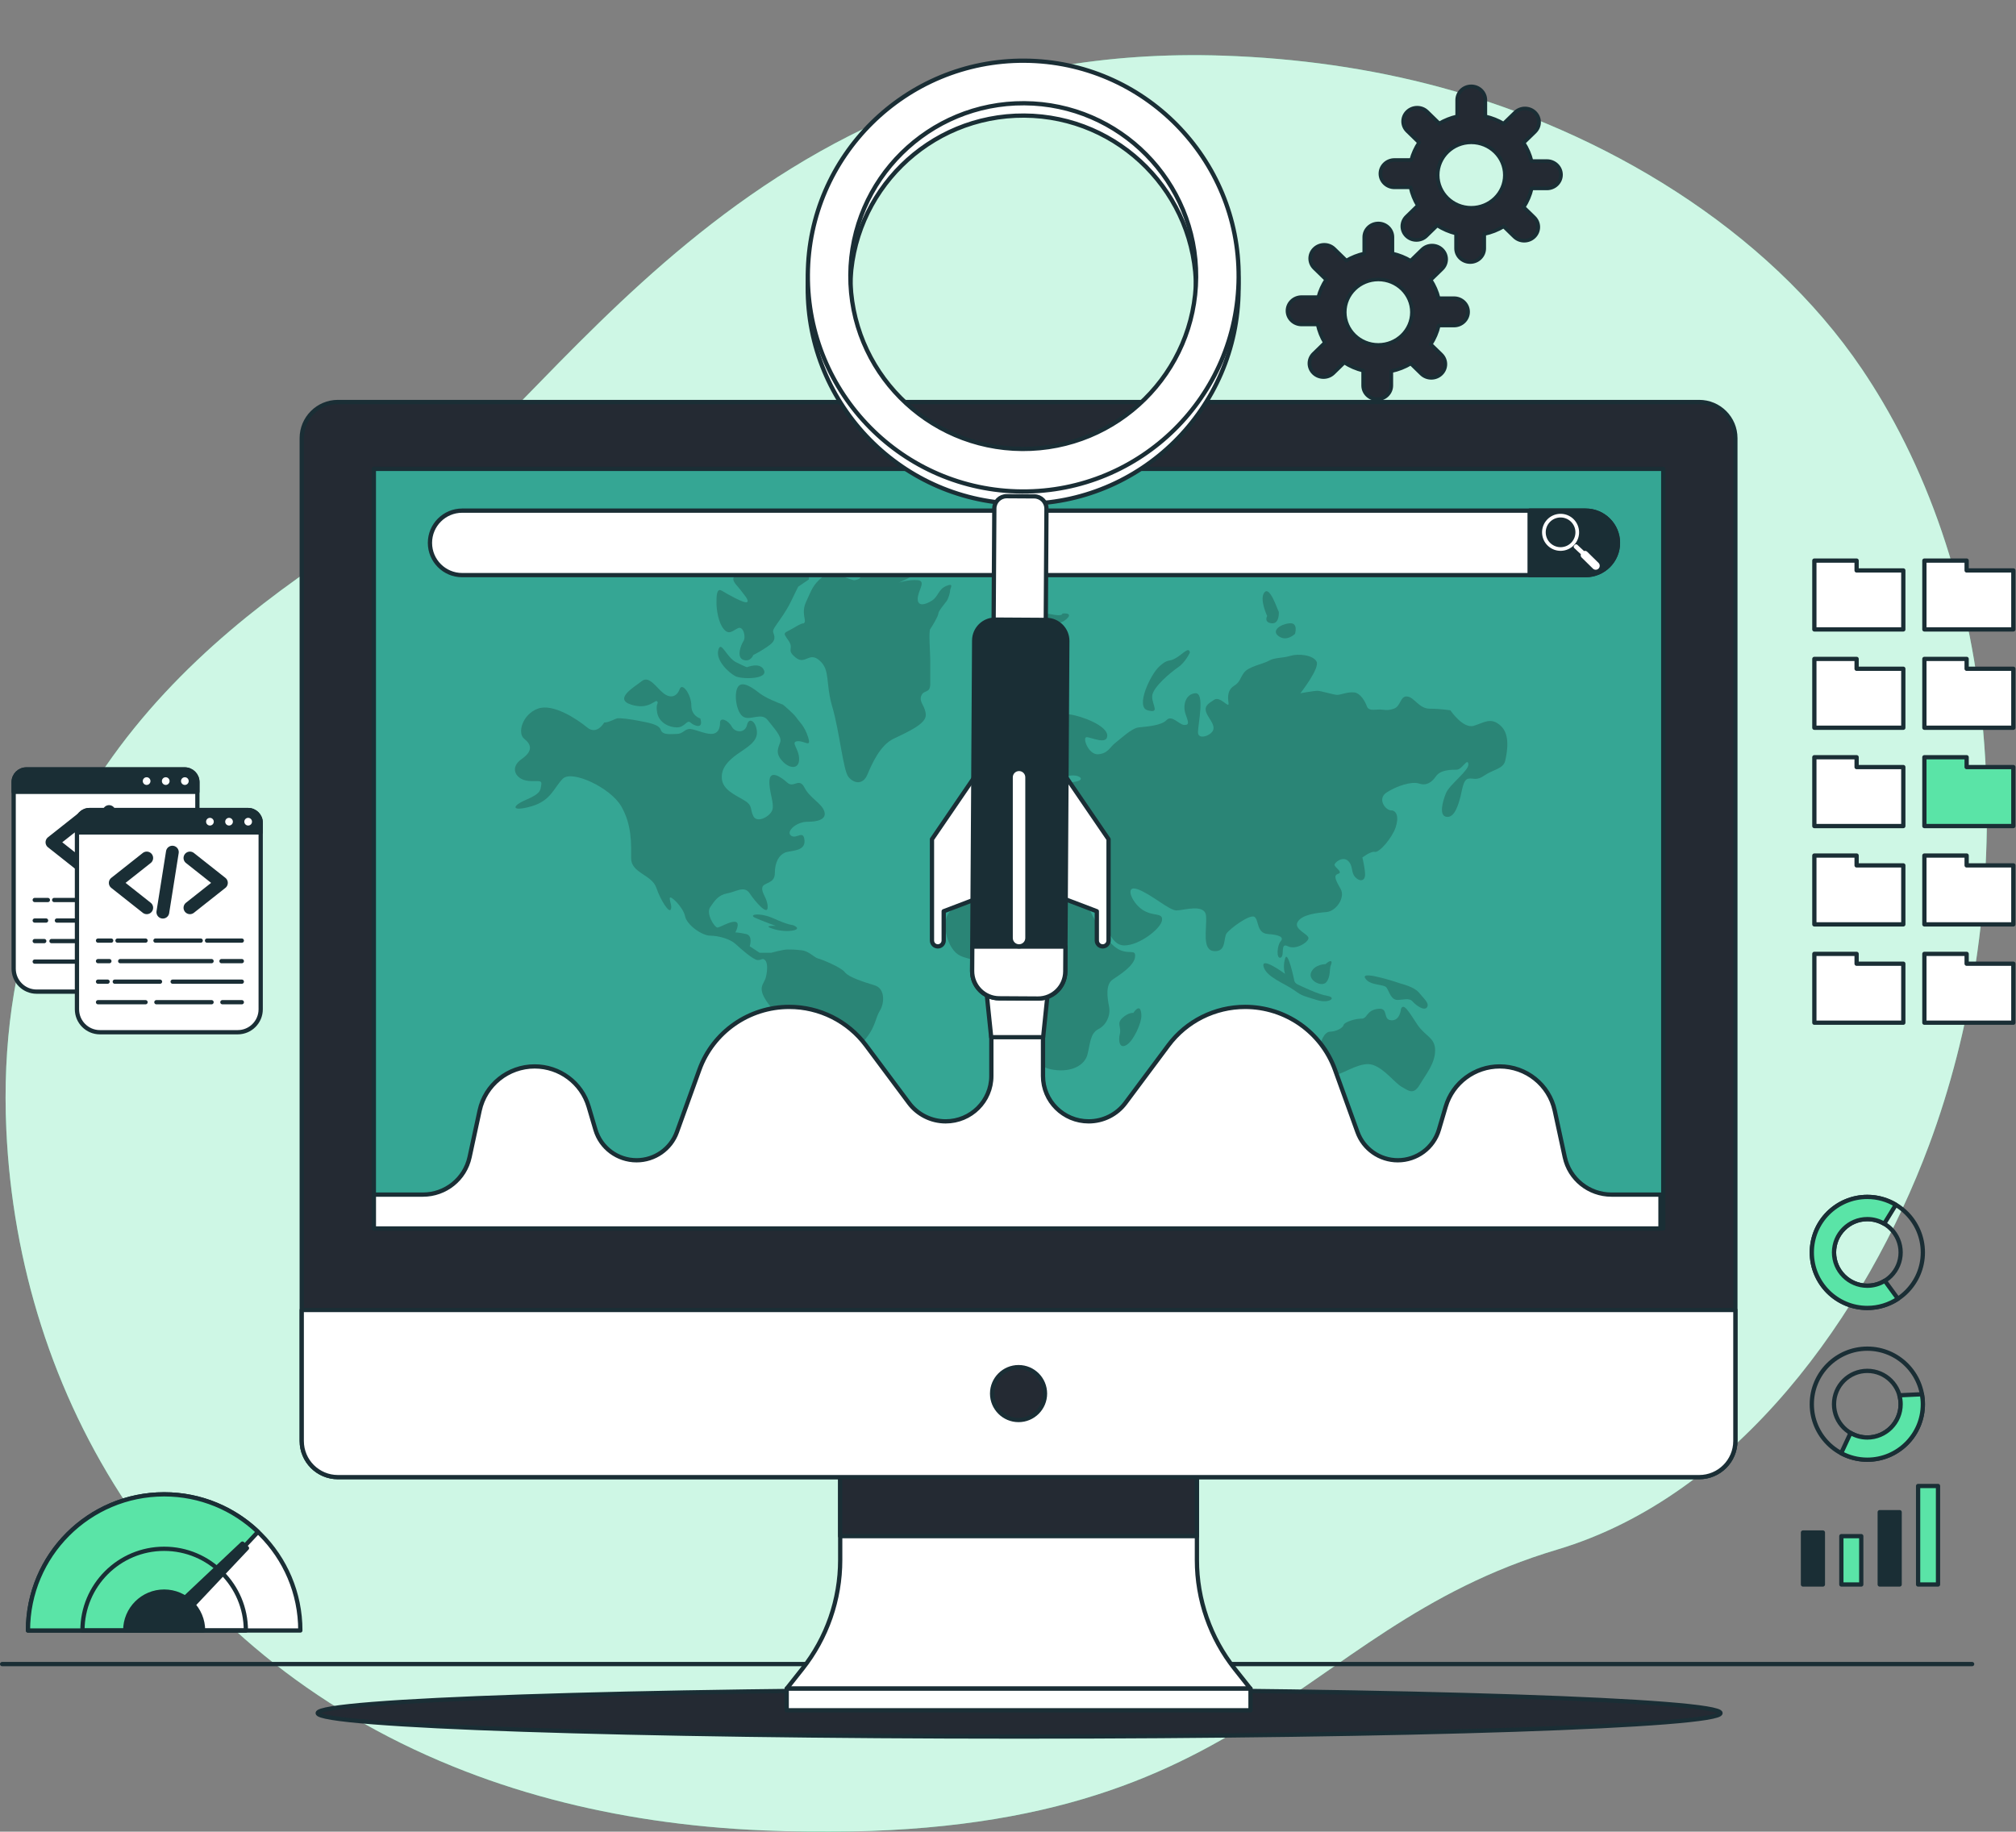 <?xml version="1.0" encoding="UTF-8" standalone="no"?>
<!-- Created with Inkscape (http://www.inkscape.org/) -->

<svg
   version="1.1"
   id="svg824"
   xml:space="preserve"
   width="630.223"
   height="572.651"
   viewBox="0 0 630.223 572.651"
   sodipodi:docname="seo audit.svg"
   inkscape:version="1.1.1 (3bf5ae0d25, 2021-09-20)"
   xmlns:inkscape="http://www.inkscape.org/namespaces/inkscape"
   xmlns:sodipodi="http://sodipodi.sourceforge.net/DTD/sodipodi-0.dtd"
   xmlns="http://www.w3.org/2000/svg"
   xmlns:svg="http://www.w3.org/2000/svg"><rect x="0" y="0" width="630.223" height="572.651" fill="#808080" stroke="none"/><defs
     id="defs828"><clipPath
       clipPathUnits="userSpaceOnUse"
       id="clipPath838"><path
         d="M 0,500 H 500 V 0 H 0 Z"
         id="path836" /></clipPath><clipPath
       clipPathUnits="userSpaceOnUse"
       id="clipPath850"><path
         d="M 13.811,452.349 H 478.464 V 35.677 H 13.811 Z"
         id="path848" /></clipPath><clipPath
       clipPathUnits="userSpaceOnUse"
       id="clipPath870"><path
         d="M 0,500 H 500 V 0 H 0 Z"
         id="path868" /></clipPath><clipPath
       clipPathUnits="userSpaceOnUse"
       id="clipPath894"><path
         d="M 0,500 H 500 V 0 H 0 Z"
         id="path892" /></clipPath><clipPath
       clipPathUnits="userSpaceOnUse"
       id="clipPath910"><path
         d="M 0,500 H 500 V 0 H 0 Z"
         id="path908" /></clipPath><clipPath
       clipPathUnits="userSpaceOnUse"
       id="clipPath1126"><path
         d="M 0,500 H 500 V 0 H 0 Z"
         id="path1124" /></clipPath><clipPath
       clipPathUnits="userSpaceOnUse"
       id="clipPath1170"><path
         d="M 0,500 H 500 V 0 H 0 Z"
         id="path1168" /></clipPath><clipPath
       clipPathUnits="userSpaceOnUse"
       id="clipPath1330"><path
         d="M 0,500 H 500 V 0 H 0 Z"
         id="path1328" /></clipPath><clipPath
       clipPathUnits="userSpaceOnUse"
       id="clipPath1376"><path
         d="M 133.259,336.845 H 366 V 196.398 H 133.259 Z"
         id="path1374" /></clipPath><clipPath
       clipPathUnits="userSpaceOnUse"
       id="clipPath1492"><path
         d="M 0,500 H 500 V 0 H 0 Z"
         id="path1490" /></clipPath><clipPath
       clipPathUnits="userSpaceOnUse"
       id="clipPath1620"><path
         d="M 0,500 H 500 V 0 H 0 Z"
         id="path1618" /></clipPath></defs><sodipodi:namedview
     id="namedview826"
     pagecolor="#505050"
     bordercolor="#eeeeee"
     borderopacity="1"
     inkscape:pageshadow="0"
     inkscape:pageopacity="0"
     inkscape:pagecheckerboard="0"
     showgrid="false"
     inkscape:zoom="1.1745"
     inkscape:cx="316.30482"
     inkscape:cy="286.5049"
     inkscape:window-width="1920"
     inkscape:window-height="1001"
     inkscape:window-x="-9"
     inkscape:window-y="-9"
     inkscape:window-maximized="1"
     inkscape:current-layer="g1326" /><g
     id="g830"
     inkscape:groupmode="layer"
     inkscape:label="5228695"
     transform="matrix(1.333,0,0,-1.333,-16.667,620.222)"><g
       id="g832"><g
         id="g834"
         clip-path="url(#clipPath838)"><g
           id="g840"
           transform="translate(464.856,196.609)"><path
             d="m 0,0 c -14.723,-39.433 -44.805,-82.111 -87.136,-94.747 -63.96,-19.099 -71.601,-70.655 -186.162,-65.873 -17.862,0.743 -34.371,3.255 -49.537,7.265 -8.154,2.153 -15.921,4.751 -23.291,7.747 -66.927,27.106 -101.839,86.768 -104.737,149.192 -3.825,82.103 53.46,121.236 90.691,144.15 37.23,22.914 82.102,111.702 194.76,107.886 17.176,-0.589 34.312,-2.936 50.919,-7.438 37.906,-10.26 76.441,-32.952 98.834,-66.125 1.68,-2.492 3.284,-5.042 4.82,-7.641 C 19.127,123.574 20.074,53.76 0,0"
             style="fill:#5ae4a7;fill-opacity:1;fill-rule:nonzero;stroke:none"
             id="path842" /></g><g
           id="g844"><g
             id="g846" /><g
             id="g858"><g
               clip-path="url(#clipPath850)"
               opacity="0.7"
               id="g856"><g
                 transform="translate(464.856,196.609)"
                 id="g854"><path
                   d="m 0,0 c -14.723,-39.433 -44.805,-82.111 -87.136,-94.747 -63.96,-19.099 -71.601,-70.655 -186.162,-65.873 -17.862,0.743 -34.371,3.255 -49.537,7.265 -8.154,2.153 -15.921,4.751 -23.291,7.747 -66.927,27.106 -101.839,86.768 -104.737,149.192 -3.825,82.103 53.46,121.236 90.691,144.15 37.23,22.914 82.102,111.702 194.76,107.886 17.176,-0.589 34.312,-2.936 50.919,-7.438 37.906,-10.26 76.441,-32.952 98.834,-66.125 1.68,-2.492 3.284,-5.042 4.82,-7.641 C 19.127,123.574 20.074,53.76 0,0"
                   style="fill:#ffffff;fill-opacity:1;fill-rule:nonzero;stroke:none"
                   id="path852" /></g></g></g></g></g></g><g
       id="g860"
       transform="translate(13,75)"><path
         d="M 0,0 H 462"
         style="fill:none;stroke:#1a2e35;stroke-width:1;stroke-linecap:round;stroke-linejoin:round;stroke-miterlimit:10;stroke-dasharray:none;stroke-opacity:1"
         id="path862" /></g><g
       id="g888"
       transform="matrix(0.864,0,0,0.841,288.759,64.508)"><g
         id="g890"
         clip-path="url(#clipPath894)"
         style="fill:#242a33;fill-opacity:1"><g
           id="g896"
           transform="translate(54.383,380.356)"
           style="fill:#242a33;fill-opacity:1"><path
             d="m 0,0 c -5.041,0 -9.127,4.086 -9.127,9.127 0,5.041 4.086,9.128 9.127,9.128 5.041,0 9.127,-4.087 9.127,-9.128 C 9.127,4.086 5.041,0 0,0 Z m 20.537,13.031 h -4.184 c -0.435,1.83 -1.169,3.543 -2.148,5.087 l 3.075,3.075 c 1.489,1.489 1.489,3.903 0,5.392 -1.489,1.49 -3.904,1.49 -5.393,0 L 8.773,23.472 c -1.511,0.926 -3.182,1.617 -4.96,2.029 v 4.554 c 0,2.106 -1.707,3.813 -3.813,3.813 -2.106,0 -3.813,-1.707 -3.813,-3.813 V 25.501 C -5.561,25.096 -7.206,24.422 -8.697,23.52 l -3.279,3.278 c -1.489,1.489 -3.903,1.489 -5.392,0 -1.489,-1.489 -1.489,-3.903 0,-5.393 l 3.211,-3.211 c -0.949,-1.48 -1.677,-3.115 -2.127,-4.863 h -4.553 c -2.106,0 -3.813,-1.707 -3.813,-3.813 0,-2.106 1.707,-3.813 3.813,-3.813 h 4.373 c 0.376,-1.82 1.049,-3.531 1.962,-5.084 l -3.079,-3.079 c -1.489,-1.489 -1.489,-3.903 0,-5.393 1.49,-1.488 3.904,-1.488 5.393,0 l 2.938,2.939 c 1.552,-1.024 3.283,-1.799 5.137,-2.265 v -4.142 c 0,-2.106 1.707,-3.813 3.813,-3.813 2.106,0 3.813,1.707 3.813,3.813 v 4.003 c 1.904,0.405 3.689,1.131 5.295,2.121 l 2.867,-2.868 c 1.489,-1.489 3.904,-1.489 5.393,0 1.489,1.489 1.489,3.904 0,5.393 l -2.841,2.841 c 1,1.585 1.742,3.349 2.168,5.233 h 4.142 c 2.106,0 3.813,1.707 3.813,3.813 0,2.106 -1.707,3.814 -3.813,3.814 z"
             style="fill:#242a33;stroke:#1a2e35;stroke-width:1;stroke-linecap:round;stroke-linejoin:round;stroke-miterlimit:10;stroke-dasharray:none;stroke-opacity:1;fill-opacity:1"
             id="path898" /></g><g
           id="g900"
           transform="translate(79.605,418.596)"
           style="fill:#242a33;fill-opacity:1"><path
             d="m 0,0 c -5.041,0 -9.127,4.086 -9.127,9.127 0,5.041 4.086,9.128 9.127,9.128 5.041,0 9.127,-4.087 9.127,-9.128 C 9.127,4.086 5.041,0 0,0 Z m 20.537,13.031 h -4.183 c -0.436,1.83 -1.169,3.543 -2.149,5.087 l 3.075,3.075 c 1.49,1.489 1.49,3.903 0,5.392 -1.489,1.49 -3.903,1.49 -5.392,0 L 8.774,23.472 c -1.512,0.926 -3.183,1.617 -4.961,2.029 v 4.554 c 0,2.105 -1.707,3.813 -3.813,3.813 -2.106,0 -3.813,-1.708 -3.813,-3.813 v -4.554 c -1.748,-0.405 -3.392,-1.079 -4.884,-1.982 l -3.279,3.279 c -1.488,1.489 -3.903,1.489 -5.392,0 -1.489,-1.489 -1.489,-3.903 0,-5.393 l 3.212,-3.211 c -0.95,-1.48 -1.678,-3.115 -2.128,-4.863 h -4.553 c -2.106,0 -3.813,-1.707 -3.813,-3.813 0,-2.106 1.707,-3.813 3.813,-3.813 h 4.373 c 0.376,-1.821 1.049,-3.531 1.963,-5.084 l -3.079,-3.079 c -1.489,-1.489 -1.489,-3.903 0,-5.393 1.489,-1.488 3.903,-1.488 5.392,0 l 2.939,2.939 c 1.552,-1.025 3.282,-1.799 5.136,-2.266 v -4.141 c 0,-2.106 1.707,-3.813 3.813,-3.813 2.106,0 3.813,1.707 3.813,3.813 v 4.003 c 1.904,0.405 3.689,1.131 5.295,2.121 l 2.867,-2.868 c 1.49,-1.489 3.904,-1.489 5.393,0 1.489,1.489 1.489,3.904 0,5.393 l -2.841,2.841 c 1.001,1.585 1.742,3.349 2.168,5.233 h 4.142 c 2.106,0 3.813,1.707 3.813,3.813 0,2.106 -1.707,3.814 -3.813,3.814 z"
             style="fill:#242a33;stroke:#1a2e35;stroke-width:1;stroke-linecap:round;stroke-linejoin:round;stroke-miterlimit:10;stroke-dasharray:none;stroke-opacity:1;fill-opacity:1"
             id="path902" /></g></g></g><g
       id="g904"><g
         id="g906"
         clip-path="url(#clipPath910)"><g
           id="g912"
           transform="translate(53.407,232.71)"><path
             d="m 0,0 h -32.316 c -2.975,0 -5.386,2.411 -5.386,5.386 v 43.758 c 0,1.639 1.329,2.968 2.969,2.968 h 37.15 c 1.64,0 2.969,-1.329 2.969,-2.968 V 5.386 C 5.386,2.411 2.974,0 0,0"
             style="fill:#ffffff;fill-opacity:1;fill-rule:nonzero;stroke:none"
             id="path914" /></g><g
           id="g916"
           transform="translate(53.407,232.71)"><path
             d="m 0,0 h -32.316 c -2.975,0 -5.386,2.411 -5.386,5.386 v 43.758 c 0,1.639 1.329,2.968 2.969,2.968 h 37.15 c 1.64,0 2.969,-1.329 2.969,-2.968 V 5.386 C 5.386,2.411 2.974,0 0,0 Z"
             style="fill:none;stroke:#1a2e35;stroke-width:1;stroke-linecap:round;stroke-linejoin:round;stroke-miterlimit:10;stroke-dasharray:none;stroke-opacity:1"
             id="path918" /></g><g
           id="g920"
           transform="translate(58.793,279.568)"><path
             d="m 0,0 h -43.088 v 2.286 c 0,1.639 1.329,2.968 2.969,2.968 H -2.968 C -1.329,5.254 0,3.925 0,2.286 Z"
             style="fill:#1a2e35;fill-opacity:1;fill-rule:nonzero;stroke:none"
             id="path922" /></g><g
           id="g924"
           transform="translate(58.793,279.568)"><path
             d="m 0,0 h -43.088 v 2.286 c 0,1.639 1.329,2.968 2.969,2.968 H -2.968 C -1.329,5.254 0,3.925 0,2.286 Z"
             style="fill:none;stroke:#1a2e35;stroke-width:1;stroke-linecap:round;stroke-linejoin:round;stroke-miterlimit:10;stroke-dasharray:none;stroke-opacity:1"
             id="path926" /></g><g
           id="g928"
           transform="translate(48.29,282.09)"><path
             d="m 0,0 c 0,0.773 -0.627,1.401 -1.401,1.401 -0.773,0 -1.401,-0.628 -1.401,-1.401 0,-0.774 0.628,-1.401 1.401,-1.401 C -0.627,-1.401 0,-0.774 0,0"
             style="fill:#ffffff;fill-opacity:1;fill-rule:nonzero;stroke:none"
             id="path930" /></g><g
           id="g932"
           transform="translate(48.29,282.09)"><path
             d="m 0,0 c 0,0.773 -0.627,1.401 -1.401,1.401 -0.773,0 -1.401,-0.628 -1.401,-1.401 0,-0.774 0.628,-1.401 1.401,-1.401 C -0.627,-1.401 0,-0.774 0,0 Z"
             style="fill:none;stroke:#1a2e35;stroke-width:1;stroke-linecap:round;stroke-linejoin:round;stroke-miterlimit:10;stroke-dasharray:none;stroke-opacity:1"
             id="path934" /></g><g
           id="g936"
           transform="translate(52.773,282.09)"><path
             d="m 0,0 c 0,0.773 -0.627,1.401 -1.401,1.401 -0.773,0 -1.401,-0.628 -1.401,-1.401 0,-0.774 0.628,-1.401 1.401,-1.401 C -0.627,-1.401 0,-0.774 0,0"
             style="fill:#ffffff;fill-opacity:1;fill-rule:nonzero;stroke:none"
             id="path938" /></g><g
           id="g940"
           transform="translate(52.773,282.09)"><path
             d="m 0,0 c 0,0.773 -0.627,1.401 -1.401,1.401 -0.773,0 -1.401,-0.628 -1.401,-1.401 0,-0.774 0.628,-1.401 1.401,-1.401 C -0.627,-1.401 0,-0.774 0,0 Z"
             style="fill:none;stroke:#1a2e35;stroke-width:1;stroke-linecap:round;stroke-linejoin:round;stroke-miterlimit:10;stroke-dasharray:none;stroke-opacity:1"
             id="path942" /></g><g
           id="g944"
           transform="translate(57.256,282.09)"><path
             d="m 0,0 c 0,0.773 -0.627,1.401 -1.401,1.401 -0.773,0 -1.401,-0.628 -1.401,-1.401 0,-0.774 0.628,-1.401 1.401,-1.401 C -0.627,-1.401 0,-0.774 0,0"
             style="fill:#ffffff;fill-opacity:1;fill-rule:nonzero;stroke:none"
             id="path946" /></g><g
           id="g948"
           transform="translate(57.256,282.09)"><path
             d="m 0,0 c 0,0.773 -0.627,1.401 -1.401,1.401 -0.773,0 -1.401,-0.628 -1.401,-1.401 0,-0.774 0.628,-1.401 1.401,-1.401 C -0.627,-1.401 0,-0.774 0,0 Z"
             style="fill:none;stroke:#1a2e35;stroke-width:1;stroke-linecap:round;stroke-linejoin:round;stroke-miterlimit:10;stroke-dasharray:none;stroke-opacity:1"
             id="path950" /></g><g
           id="g952"
           transform="translate(32.07,273.576)"><path
             d="M 0,0 -7.383,-5.837 0,-11.675"
             style="fill:none;stroke:#1a2e35;stroke-width:3;stroke-linecap:round;stroke-linejoin:round;stroke-miterlimit:10;stroke-dasharray:none;stroke-opacity:1"
             id="path954" /></g><g
           id="g956"
           transform="translate(42.2,273.576)"><path
             d="M 0,0 7.383,-5.837 0,-11.675"
             style="fill:none;stroke:#1a2e35;stroke-width:3;stroke-linecap:round;stroke-linejoin:round;stroke-miterlimit:10;stroke-dasharray:none;stroke-opacity:1"
             id="path958" /></g><g
           id="g960"
           transform="translate(38.079,274.95)"><path
             d="M 0,0 -2.232,-14.079"
             style="fill:none;stroke:#1a2e35;stroke-width:3;stroke-linecap:round;stroke-linejoin:round;stroke-miterlimit:10;stroke-dasharray:none;stroke-opacity:1"
             id="path962" /></g><g
           id="g964"
           transform="translate(46.208,254.202)"><path
             d="M 0,0 H 8.156"
             style="fill:none;stroke:#1a2e35;stroke-width:1;stroke-linecap:round;stroke-linejoin:round;stroke-miterlimit:10;stroke-dasharray:none;stroke-opacity:1"
             id="path966" /></g><g
           id="g968"
           transform="translate(34.12,254.202)"><path
             d="M 0,0 H 10.604"
             style="fill:none;stroke:#1a2e35;stroke-width:1;stroke-linecap:round;stroke-linejoin:round;stroke-miterlimit:10;stroke-dasharray:none;stroke-opacity:1"
             id="path970" /></g><g
           id="g972"
           transform="translate(25.213,254.202)"><path
             d="M 0,0 H 6.574"
             style="fill:none;stroke:#1a2e35;stroke-width:1;stroke-linecap:round;stroke-linejoin:round;stroke-miterlimit:10;stroke-dasharray:none;stroke-opacity:1"
             id="path974" /></g><g
           id="g976"
           transform="translate(20.648,254.202)"><path
             d="M 0,0 H 3.081"
             style="fill:none;stroke:#1a2e35;stroke-width:1;stroke-linecap:round;stroke-linejoin:round;stroke-miterlimit:10;stroke-dasharray:none;stroke-opacity:1"
             id="path978" /></g><g
           id="g980"
           transform="translate(49.601,249.385)"><path
             d="M 0,0 H 4.763"
             style="fill:none;stroke:#1a2e35;stroke-width:1;stroke-linecap:round;stroke-linejoin:round;stroke-miterlimit:10;stroke-dasharray:none;stroke-opacity:1"
             id="path982" /></g><g
           id="g984"
           transform="translate(25.849,249.385)"><path
             d="M 0,0 H 21.418"
             style="fill:none;stroke:#1a2e35;stroke-width:1;stroke-linecap:round;stroke-linejoin:round;stroke-miterlimit:10;stroke-dasharray:none;stroke-opacity:1"
             id="path986" /></g><g
           id="g988"
           transform="translate(20.648,249.385)"><path
             d="M 0,0 H 2.657"
             style="fill:none;stroke:#1a2e35;stroke-width:1;stroke-linecap:round;stroke-linejoin:round;stroke-miterlimit:10;stroke-dasharray:none;stroke-opacity:1"
             id="path990" /></g><g
           id="g992"
           transform="translate(38.149,244.568)"><path
             d="M 0,0 H 16.214"
             style="fill:none;stroke:#1a2e35;stroke-width:1;stroke-linecap:round;stroke-linejoin:round;stroke-miterlimit:10;stroke-dasharray:none;stroke-opacity:1"
             id="path994" /></g><g
           id="g996"
           transform="translate(24.577,244.568)"><path
             d="M 0,0 H 10.604"
             style="fill:none;stroke:#1a2e35;stroke-width:1;stroke-linecap:round;stroke-linejoin:round;stroke-miterlimit:10;stroke-dasharray:none;stroke-opacity:1"
             id="path998" /></g><g
           id="g1000"
           transform="translate(20.648,244.568)"><path
             d="M 0,0 H 2.232"
             style="fill:none;stroke:#1a2e35;stroke-width:1;stroke-linecap:round;stroke-linejoin:round;stroke-miterlimit:10;stroke-dasharray:none;stroke-opacity:1"
             id="path1002" /></g><g
           id="g1004"
           transform="translate(49.812,239.752)"><path
             d="M 0,0 H 4.551"
             style="fill:none;stroke:#1a2e35;stroke-width:1;stroke-linecap:round;stroke-linejoin:round;stroke-miterlimit:10;stroke-dasharray:none;stroke-opacity:1"
             id="path1006" /></g><g
           id="g1008"
           transform="translate(34.331,239.752)"><path
             d="M 0,0 H 12.936"
             style="fill:none;stroke:#1a2e35;stroke-width:1;stroke-linecap:round;stroke-linejoin:round;stroke-miterlimit:10;stroke-dasharray:none;stroke-opacity:1"
             id="path1010" /></g><g
           id="g1012"
           transform="translate(20.648,239.752)"><path
             d="M 0,0 H 11.14"
             style="fill:none;stroke:#1a2e35;stroke-width:1;stroke-linecap:round;stroke-linejoin:round;stroke-miterlimit:10;stroke-dasharray:none;stroke-opacity:1"
             id="path1014" /></g><g
           id="g1016"
           transform="translate(68.254,223.189)"><path
             d="m 0,0 h -32.316 c -2.975,0 -5.386,2.411 -5.386,5.386 v 43.759 c 0,1.639 1.329,2.968 2.969,2.968 h 37.15 c 1.64,0 2.969,-1.329 2.969,-2.968 V 5.386 C 5.386,2.411 2.975,0 0,0"
             style="fill:#ffffff;fill-opacity:1;fill-rule:nonzero;stroke:none"
             id="path1018" /></g><g
           id="g1020"
           transform="translate(68.254,223.189)"><path
             d="m 0,0 h -32.316 c -2.975,0 -5.386,2.411 -5.386,5.386 v 43.759 c 0,1.639 1.329,2.968 2.969,2.968 h 37.15 c 1.64,0 2.969,-1.329 2.969,-2.968 V 5.386 C 5.386,2.411 2.975,0 0,0 Z"
             style="fill:none;stroke:#1a2e35;stroke-width:1;stroke-linecap:round;stroke-linejoin:round;stroke-miterlimit:10;stroke-dasharray:none;stroke-opacity:1"
             id="path1022" /></g><g
           id="g1024"
           transform="translate(73.64,270.047)"><path
             d="m 0,0 h -43.087 v 2.286 c 0,1.639 1.329,2.968 2.968,2.968 H -2.968 C -1.329,5.254 0,3.925 0,2.286 Z"
             style="fill:#1a2e35;fill-opacity:1;fill-rule:nonzero;stroke:none"
             id="path1026" /></g><g
           id="g1028"
           transform="translate(73.64,270.047)"><path
             d="m 0,0 h -43.087 v 2.286 c 0,1.639 1.329,2.968 2.968,2.968 H -2.968 C -1.329,5.254 0,3.925 0,2.286 Z"
             style="fill:none;stroke:#1a2e35;stroke-width:1;stroke-linecap:round;stroke-linejoin:round;stroke-miterlimit:10;stroke-dasharray:none;stroke-opacity:1"
             id="path1030" /></g><g
           id="g1032"
           transform="translate(63.137,272.568)"><path
             d="m 0,0 c 0,0.774 -0.627,1.401 -1.401,1.401 -0.774,0 -1.401,-0.627 -1.401,-1.401 0,-0.773 0.627,-1.401 1.401,-1.401 C -0.627,-1.401 0,-0.773 0,0"
             style="fill:#ffffff;fill-opacity:1;fill-rule:nonzero;stroke:none"
             id="path1034" /></g><g
           id="g1036"
           transform="translate(63.137,272.568)"><path
             d="m 0,0 c 0,0.774 -0.627,1.401 -1.401,1.401 -0.774,0 -1.401,-0.627 -1.401,-1.401 0,-0.773 0.627,-1.401 1.401,-1.401 C -0.627,-1.401 0,-0.773 0,0 Z"
             style="fill:none;stroke:#1a2e35;stroke-width:1;stroke-linecap:round;stroke-linejoin:round;stroke-miterlimit:10;stroke-dasharray:none;stroke-opacity:1"
             id="path1038" /></g><g
           id="g1040"
           transform="translate(67.62,272.568)"><path
             d="m 0,0 c 0,0.774 -0.627,1.401 -1.401,1.401 -0.774,0 -1.401,-0.627 -1.401,-1.401 0,-0.773 0.627,-1.401 1.401,-1.401 C -0.627,-1.401 0,-0.773 0,0"
             style="fill:#ffffff;fill-opacity:1;fill-rule:nonzero;stroke:none"
             id="path1042" /></g><g
           id="g1044"
           transform="translate(67.62,272.568)"><path
             d="m 0,0 c 0,0.774 -0.627,1.401 -1.401,1.401 -0.774,0 -1.401,-0.627 -1.401,-1.401 0,-0.773 0.627,-1.401 1.401,-1.401 C -0.627,-1.401 0,-0.773 0,0 Z"
             style="fill:none;stroke:#1a2e35;stroke-width:1;stroke-linecap:round;stroke-linejoin:round;stroke-miterlimit:10;stroke-dasharray:none;stroke-opacity:1"
             id="path1046" /></g><g
           id="g1048"
           transform="translate(72.103,272.568)"><path
             d="m 0,0 c 0,0.774 -0.627,1.401 -1.401,1.401 -0.774,0 -1.401,-0.627 -1.401,-1.401 0,-0.773 0.627,-1.401 1.401,-1.401 C -0.627,-1.401 0,-0.773 0,0"
             style="fill:#ffffff;fill-opacity:1;fill-rule:nonzero;stroke:none"
             id="path1050" /></g><g
           id="g1052"
           transform="translate(72.103,272.568)"><path
             d="m 0,0 c 0,0.774 -0.627,1.401 -1.401,1.401 -0.774,0 -1.401,-0.627 -1.401,-1.401 0,-0.773 0.627,-1.401 1.401,-1.401 C -0.627,-1.401 0,-0.773 0,0 Z"
             style="fill:none;stroke:#1a2e35;stroke-width:1;stroke-linecap:round;stroke-linejoin:round;stroke-miterlimit:10;stroke-dasharray:none;stroke-opacity:1"
             id="path1054" /></g><g
           id="g1056"
           transform="translate(46.916,264.055)"><path
             d="M 0,0 -7.383,-5.837 0,-11.675"
             style="fill:none;stroke:#1a2e35;stroke-width:3;stroke-linecap:round;stroke-linejoin:round;stroke-miterlimit:10;stroke-dasharray:none;stroke-opacity:1"
             id="path1058" /></g><g
           id="g1060"
           transform="translate(57.047,264.055)"><path
             d="M 0,0 7.383,-5.837 0,-11.675"
             style="fill:none;stroke:#1a2e35;stroke-width:3;stroke-linecap:round;stroke-linejoin:round;stroke-miterlimit:10;stroke-dasharray:none;stroke-opacity:1"
             id="path1062" /></g><g
           id="g1064"
           transform="translate(52.926,265.429)"><path
             d="M 0,0 -2.232,-14.079"
             style="fill:none;stroke:#1a2e35;stroke-width:3;stroke-linecap:round;stroke-linejoin:round;stroke-miterlimit:10;stroke-dasharray:none;stroke-opacity:1"
             id="path1066" /></g><g
           id="g1068"
           transform="translate(61.055,244.681)"><path
             d="M 0,0 H 8.155"
             style="fill:none;stroke:#1a2e35;stroke-width:1;stroke-linecap:round;stroke-linejoin:round;stroke-miterlimit:10;stroke-dasharray:none;stroke-opacity:1"
             id="path1070" /></g><g
           id="g1072"
           transform="translate(48.967,244.681)"><path
             d="M 0,0 H 10.603"
             style="fill:none;stroke:#1a2e35;stroke-width:1;stroke-linecap:round;stroke-linejoin:round;stroke-miterlimit:10;stroke-dasharray:none;stroke-opacity:1"
             id="path1074" /></g><g
           id="g1076"
           transform="translate(40.06,244.681)"><path
             d="M 0,0 H 6.574"
             style="fill:none;stroke:#1a2e35;stroke-width:1;stroke-linecap:round;stroke-linejoin:round;stroke-miterlimit:10;stroke-dasharray:none;stroke-opacity:1"
             id="path1078" /></g><g
           id="g1080"
           transform="translate(35.495,244.681)"><path
             d="M 0,0 H 3.081"
             style="fill:none;stroke:#1a2e35;stroke-width:1;stroke-linecap:round;stroke-linejoin:round;stroke-miterlimit:10;stroke-dasharray:none;stroke-opacity:1"
             id="path1082" /></g><g
           id="g1084"
           transform="translate(64.447,239.864)"><path
             d="M 0,0 H 4.763"
             style="fill:none;stroke:#1a2e35;stroke-width:1;stroke-linecap:round;stroke-linejoin:round;stroke-miterlimit:10;stroke-dasharray:none;stroke-opacity:1"
             id="path1086" /></g><g
           id="g1088"
           transform="translate(40.696,239.864)"><path
             d="M 0,0 H 21.419"
             style="fill:none;stroke:#1a2e35;stroke-width:1;stroke-linecap:round;stroke-linejoin:round;stroke-miterlimit:10;stroke-dasharray:none;stroke-opacity:1"
             id="path1090" /></g><g
           id="g1092"
           transform="translate(35.495,239.864)"><path
             d="M 0,0 H 2.657"
             style="fill:none;stroke:#1a2e35;stroke-width:1;stroke-linecap:round;stroke-linejoin:round;stroke-miterlimit:10;stroke-dasharray:none;stroke-opacity:1"
             id="path1094" /></g><g
           id="g1096"
           transform="translate(52.996,235.048)"><path
             d="M 0,0 H 16.214"
             style="fill:none;stroke:#1a2e35;stroke-width:1;stroke-linecap:round;stroke-linejoin:round;stroke-miterlimit:10;stroke-dasharray:none;stroke-opacity:1"
             id="path1098" /></g><g
           id="g1100"
           transform="translate(39.424,235.048)"><path
             d="M 0,0 H 10.603"
             style="fill:none;stroke:#1a2e35;stroke-width:1;stroke-linecap:round;stroke-linejoin:round;stroke-miterlimit:10;stroke-dasharray:none;stroke-opacity:1"
             id="path1102" /></g><g
           id="g1104"
           transform="translate(35.495,235.048)"><path
             d="M 0,0 H 2.232"
             style="fill:none;stroke:#1a2e35;stroke-width:1;stroke-linecap:round;stroke-linejoin:round;stroke-miterlimit:10;stroke-dasharray:none;stroke-opacity:1"
             id="path1106" /></g><g
           id="g1108"
           transform="translate(64.66,230.231)"><path
             d="M 0,0 H 4.55"
             style="fill:none;stroke:#1a2e35;stroke-width:1;stroke-linecap:round;stroke-linejoin:round;stroke-miterlimit:10;stroke-dasharray:none;stroke-opacity:1"
             id="path1110" /></g><g
           id="g1112"
           transform="translate(49.179,230.231)"><path
             d="M 0,0 H 12.936"
             style="fill:none;stroke:#1a2e35;stroke-width:1;stroke-linecap:round;stroke-linejoin:round;stroke-miterlimit:10;stroke-dasharray:none;stroke-opacity:1"
             id="path1114" /></g><g
           id="g1116"
           transform="translate(35.495,230.231)"><path
             d="M 0,0 H 11.139"
             style="fill:none;stroke:#1a2e35;stroke-width:1;stroke-linecap:round;stroke-linejoin:round;stroke-miterlimit:10;stroke-dasharray:none;stroke-opacity:1"
             id="path1118" /></g></g></g><g
       id="g1120"><g
         id="g1122"
         clip-path="url(#clipPath1126)"><g
           id="g1128"
           transform="translate(51,114.812)"><path
             d="M 0,0 C -17.639,0 -31.937,-14.299 -31.937,-31.937 H 31.937 C 31.937,-14.299 17.639,0 0,0"
             style="fill:#ffffff;fill-opacity:1;fill-rule:nonzero;stroke:none"
             id="path1130" /></g><g
           id="g1132"
           transform="translate(51,114.812)"><path
             d="M 0,0 C -17.639,0 -31.937,-14.299 -31.937,-31.937 H 31.937 C 31.937,-14.299 17.639,0 0,0 Z"
             style="fill:none;stroke:#1a2e35;stroke-width:1;stroke-linecap:round;stroke-linejoin:round;stroke-miterlimit:10;stroke-dasharray:none;stroke-opacity:1"
             id="path1134" /></g><g
           id="g1136"
           transform="translate(57.313,89.248)"><path
             d="m 0,0 15.692,16.762 c -5.729,5.45 -13.473,8.802 -22.005,8.802 -17.639,0 -31.937,-14.298 -31.937,-31.937 h 38.134 z"
             style="fill:#5ae4a7;fill-opacity:1;fill-rule:nonzero;stroke:none"
             id="path1138" /></g><g
           id="g1140"
           transform="translate(57.313,89.248)"><path
             d="m 0,0 15.692,16.762 c -5.729,5.45 -13.473,8.802 -22.005,8.802 -17.639,0 -31.937,-14.298 -31.937,-31.937 h 38.134 z"
             style="fill:none;stroke:#1a2e35;stroke-width:1;stroke-linecap:round;stroke-linejoin:round;stroke-miterlimit:10;stroke-dasharray:none;stroke-opacity:1"
             id="path1142" /></g><g
           id="g1144"
           transform="translate(51,102.037)"><path
             d="M 0,0 C -10.583,0 -19.163,-8.579 -19.163,-19.162 H 19.163 C 19.163,-8.579 10.583,0 0,0 Z"
             style="fill:none;stroke:#1a2e35;stroke-width:1;stroke-linecap:round;stroke-linejoin:round;stroke-miterlimit:10;stroke-dasharray:none;stroke-opacity:1"
             id="path1146" /></g><g
           id="g1148"
           transform="translate(51,92)"><path
             d="M 0,0 C -5.04,0 -9.125,-4.085 -9.125,-9.125 H 9.125 C 9.125,-4.085 5.04,0 0,0"
             style="fill:#1a2e35;fill-opacity:1;fill-rule:nonzero;stroke:none"
             id="path1150" /></g><g
           id="g1152"
           transform="translate(51,92)"><path
             d="M 0,0 C -5.04,0 -9.125,-4.085 -9.125,-9.125 H 9.125 C 9.125,-4.085 5.04,0 0,0 Z"
             style="fill:none;stroke:#1a2e35;stroke-width:1;stroke-linecap:round;stroke-linejoin:round;stroke-miterlimit:10;stroke-dasharray:none;stroke-opacity:1"
             id="path1154" /></g><g
           id="g1156"
           transform="translate(52.786,83.498)"><path
             d="m 0,0 -2.121,2.121 18.695,17.636 1.061,-1.061 z"
             style="fill:#1a2e35;fill-opacity:1;fill-rule:nonzero;stroke:none"
             id="path1158" /></g><g
           id="g1160"
           transform="translate(52.786,83.498)"><path
             d="m 0,0 -2.121,2.121 18.695,17.636 1.061,-1.061 z"
             style="fill:none;stroke:#1a2e35;stroke-width:1;stroke-linecap:round;stroke-linejoin:round;stroke-miterlimit:10;stroke-dasharray:none;stroke-opacity:1"
             id="path1162" /></g></g></g><g
       id="g1164"><g
         id="g1166"
         clip-path="url(#clipPath1170)"><g
           id="g1172"
           transform="translate(450.423,163.731)"><path
             d="m 0,0 c -4.314,0 -7.812,3.497 -7.812,7.812 0,4.315 3.498,7.813 7.812,7.813 4.315,0 7.813,-3.498 7.813,-7.813 C 7.813,3.497 4.315,0 0,0 Z m 0,20.834 c -7.191,0 -13.021,-5.83 -13.021,-13.022 0,-7.191 5.83,-13.021 13.021,-13.021 7.191,0 13.021,5.83 13.021,13.021 0,7.192 -5.83,13.022 -13.021,13.022 z"
             style="fill:none;stroke:#1a2e35;stroke-width:1;stroke-linecap:round;stroke-linejoin:round;stroke-miterlimit:10;stroke-dasharray:none;stroke-opacity:1"
             id="path1174" /></g><g
           id="g1176"
           transform="translate(457.599,160.683)"><path
             d="M 0,0 -3.078,4.218 C -4.271,3.481 -5.671,3.049 -7.176,3.049 c -4.314,0 -7.812,3.497 -7.812,7.812 0,4.315 3.498,7.813 7.812,7.813 1.447,0 2.795,-0.4 3.956,-1.084 l 2.72,4.436 c -1.954,1.171 -4.232,1.857 -6.676,1.857 -7.191,0 -13.02,-5.83 -13.02,-13.022 0,-7.191 5.829,-13.021 13.02,-13.021 2.654,0 5.117,0.798 7.176,2.16"
             style="fill:#5ae4a7;fill-opacity:1;fill-rule:nonzero;stroke:none"
             id="path1178" /></g><g
           id="g1180"
           transform="translate(457.599,160.683)"><path
             d="M 0,0 -3.078,4.218 C -4.271,3.481 -5.671,3.049 -7.176,3.049 c -4.314,0 -7.812,3.497 -7.812,7.812 0,4.315 3.498,7.813 7.812,7.813 1.447,0 2.795,-0.4 3.956,-1.084 l 2.72,4.436 c -1.954,1.171 -4.232,1.857 -6.676,1.857 -7.191,0 -13.02,-5.83 -13.02,-13.022 0,-7.191 5.829,-13.021 13.02,-13.021 2.654,0 5.117,0.798 7.176,2.16 z"
             style="fill:none;stroke:#1a2e35;stroke-width:1;stroke-linecap:round;stroke-linejoin:round;stroke-miterlimit:10;stroke-dasharray:none;stroke-opacity:1"
             id="path1182" /></g><g
           id="g1184"
           transform="translate(450.423,128.14)"><path
             d="m 0,0 c -4.314,0 -7.812,3.497 -7.812,7.812 0,4.315 3.498,7.813 7.812,7.813 4.315,0 7.813,-3.498 7.813,-7.813 C 7.813,3.497 4.315,0 0,0 Z m 0,20.834 c -7.191,0 -13.021,-5.83 -13.021,-13.022 0,-7.191 5.83,-13.021 13.021,-13.021 7.191,0 13.021,5.83 13.021,13.021 0,7.192 -5.83,13.022 -13.021,13.022 z"
             style="fill:none;stroke:#1a2e35;stroke-width:1;stroke-linecap:round;stroke-linejoin:round;stroke-miterlimit:10;stroke-dasharray:none;stroke-opacity:1"
             id="path1186" /></g><g
           id="g1188"
           transform="translate(458.236,135.952)"><path
             d="m 0,0 c 0,-4.315 -3.498,-7.812 -7.813,-7.812 -1.435,0 -2.775,0.392 -3.93,1.067 l -2.198,-4.742 c 1.827,-0.978 3.912,-1.534 6.128,-1.534 7.191,0 13.021,5.83 13.021,13.021 0,0.797 -0.082,1.574 -0.22,2.332 L -0.291,2.086 C -0.106,1.421 0,0.724 0,0"
             style="fill:#5ae4a7;fill-opacity:1;fill-rule:nonzero;stroke:none"
             id="path1190" /></g><g
           id="g1192"
           transform="translate(458.236,135.952)"><path
             d="m 0,0 c 0,-4.315 -3.498,-7.812 -7.813,-7.812 -1.435,0 -2.775,0.392 -3.93,1.067 l -2.198,-4.742 c 1.827,-0.978 3.912,-1.534 6.128,-1.534 7.191,0 13.021,5.83 13.021,13.021 0,0.797 -0.082,1.574 -0.22,2.332 L -0.291,2.086 C -0.106,1.421 0,0.724 0,0 Z"
             style="fill:none;stroke:#1a2e35;stroke-width:1;stroke-linecap:round;stroke-linejoin:round;stroke-miterlimit:10;stroke-dasharray:none;stroke-opacity:1"
             id="path1194" /></g><path
           d="m 440,105.853 h -4.667 V 93.667 H 440 Z"
           style="fill:#1a2e35;fill-opacity:1;fill-rule:nonzero;stroke:#1a2e35;stroke-width:1;stroke-linecap:round;stroke-linejoin:round;stroke-miterlimit:10;stroke-dasharray:none;stroke-opacity:1"
           id="path1196" /><path
           d="m 449,105 h -4.667 V 93.667 H 449 Z"
           style="fill:#5ae4a7;fill-opacity:1;fill-rule:nonzero;stroke:#1a2e35;stroke-width:1;stroke-linecap:round;stroke-linejoin:round;stroke-miterlimit:10;stroke-dasharray:none;stroke-opacity:1"
           id="path1198" /><path
           d="m 458,110.628 h -4.667 V 93.667 H 458 Z"
           style="fill:#1a2e35;fill-opacity:1;fill-rule:nonzero;stroke:#1a2e35;stroke-width:1;stroke-linecap:round;stroke-linejoin:round;stroke-miterlimit:10;stroke-dasharray:none;stroke-opacity:1"
           id="path1200" /><path
           d="m 467,116.768 h -4.667 V 93.667 H 467 Z"
           style="fill:#5ae4a7;fill-opacity:1;fill-rule:nonzero;stroke:#1a2e35;stroke-width:1;stroke-linecap:round;stroke-linejoin:round;stroke-miterlimit:10;stroke-dasharray:none;stroke-opacity:1"
           id="path1202" /></g></g><g
       id="g1204"
       transform="translate(447.909,331.495)"><path
         d="M 0,0 V 2.309 H -9.909 V 0 -1.544 -13.834 H 10.953 V 0 Z"
         style="fill:#ffffff;fill-opacity:1;fill-rule:nonzero;stroke:none"
         id="path1206" /></g><g
       id="g1208"
       transform="translate(447.909,331.495)"><path
         d="M 0,0 V 2.309 H -9.909 V 0 -1.544 -13.834 H 10.953 V 0 Z"
         style="fill:none;stroke:#1a2e35;stroke-width:1;stroke-linecap:round;stroke-linejoin:round;stroke-miterlimit:10;stroke-dasharray:none;stroke-opacity:1"
         id="path1210" /></g><g
       id="g1212"
       transform="translate(473.713,331.495)"><path
         d="M 0,0 V 2.309 H -9.909 V 0 -1.544 -13.834 H 10.954 V 0 Z"
         style="fill:#ffffff;fill-opacity:1;fill-rule:nonzero;stroke:none"
         id="path1214" /></g><g
       id="g1216"
       transform="translate(473.713,331.495)"><path
         d="M 0,0 V 2.309 H -9.909 V 0 -1.544 -13.834 H 10.954 V 0 Z"
         style="fill:none;stroke:#1a2e35;stroke-width:1;stroke-linecap:round;stroke-linejoin:round;stroke-miterlimit:10;stroke-dasharray:none;stroke-opacity:1"
         id="path1218" /></g><g
       id="g1220"
       transform="translate(447.909,308.436)"><path
         d="M 0,0 V 2.309 H -9.909 V 0 -1.544 -13.834 H 10.953 V 0 Z"
         style="fill:#ffffff;fill-opacity:1;fill-rule:nonzero;stroke:none"
         id="path1222" /></g><g
       id="g1224"
       transform="translate(447.909,308.436)"><path
         d="M 0,0 V 2.309 H -9.909 V 0 -1.544 -13.834 H 10.953 V 0 Z"
         style="fill:none;stroke:#1a2e35;stroke-width:1;stroke-linecap:round;stroke-linejoin:round;stroke-miterlimit:10;stroke-dasharray:none;stroke-opacity:1"
         id="path1226" /></g><g
       id="g1228"
       transform="translate(473.713,308.436)"><path
         d="M 0,0 V 2.309 H -9.909 V 0 -1.544 -13.834 H 10.954 V 0 Z"
         style="fill:#ffffff;fill-opacity:1;fill-rule:nonzero;stroke:none"
         id="path1230" /></g><g
       id="g1232"
       transform="translate(473.713,308.436)"><path
         d="M 0,0 V 2.309 H -9.909 V 0 -1.544 -13.834 H 10.954 V 0 Z"
         style="fill:none;stroke:#1a2e35;stroke-width:1;stroke-linecap:round;stroke-linejoin:round;stroke-miterlimit:10;stroke-dasharray:none;stroke-opacity:1"
         id="path1234" /></g><g
       id="g1236"
       transform="translate(447.909,285.377)"><path
         d="M 0,0 V 2.309 H -9.909 V 0 -1.544 -13.834 H 10.953 V 0 Z"
         style="fill:#ffffff;fill-opacity:1;fill-rule:nonzero;stroke:none"
         id="path1238" /></g><g
       id="g1240"
       transform="translate(447.909,285.377)"><path
         d="M 0,0 V 2.309 H -9.909 V 0 -1.544 -13.834 H 10.953 V 0 Z"
         style="fill:none;stroke:#1a2e35;stroke-width:1;stroke-linecap:round;stroke-linejoin:round;stroke-miterlimit:10;stroke-dasharray:none;stroke-opacity:1"
         id="path1242" /></g><g
       id="g1244"
       transform="translate(473.713,285.377)"><path
         d="M 0,0 V 2.309 H -9.909 V 0 -1.544 -13.834 H 10.954 V 0 Z"
         style="fill:#5ae4a7;fill-opacity:1;fill-rule:nonzero;stroke:none"
         id="path1246" /></g><g
       id="g1248"
       transform="translate(473.713,285.377)"><path
         d="M 0,0 V 2.309 H -9.909 V 0 -1.544 -13.834 H 10.954 V 0 Z"
         style="fill:none;stroke:#1a2e35;stroke-width:1;stroke-linecap:round;stroke-linejoin:round;stroke-miterlimit:10;stroke-dasharray:none;stroke-opacity:1"
         id="path1250" /></g><g
       id="g1252"
       transform="translate(447.909,262.318)"><path
         d="M 0,0 V 2.309 H -9.909 V 0 -1.544 -13.834 H 10.953 V 0 Z"
         style="fill:#ffffff;fill-opacity:1;fill-rule:nonzero;stroke:none"
         id="path1254" /></g><g
       id="g1256"
       transform="translate(447.909,262.318)"><path
         d="M 0,0 V 2.309 H -9.909 V 0 -1.544 -13.834 H 10.953 V 0 Z"
         style="fill:none;stroke:#1a2e35;stroke-width:1;stroke-linecap:round;stroke-linejoin:round;stroke-miterlimit:10;stroke-dasharray:none;stroke-opacity:1"
         id="path1258" /></g><g
       id="g1260"
       transform="translate(473.713,262.318)"><path
         d="M 0,0 V 2.309 H -9.909 V 0 -1.544 -13.834 H 10.954 V 0 Z"
         style="fill:#ffffff;fill-opacity:1;fill-rule:nonzero;stroke:none"
         id="path1262" /></g><g
       id="g1264"
       transform="translate(473.713,262.318)"><path
         d="M 0,0 V 2.309 H -9.909 V 0 -1.544 -13.834 H 10.954 V 0 Z"
         style="fill:none;stroke:#1a2e35;stroke-width:1;stroke-linecap:round;stroke-linejoin:round;stroke-miterlimit:10;stroke-dasharray:none;stroke-opacity:1"
         id="path1266" /></g><g
       id="g1268"
       transform="translate(447.909,239.26)"><path
         d="M 0,0 V 2.309 H -9.909 V 0 -1.545 -13.834 H 10.953 V 0 Z"
         style="fill:#ffffff;fill-opacity:1;fill-rule:nonzero;stroke:none"
         id="path1270" /></g><g
       id="g1272"
       transform="translate(447.909,239.26)"><path
         d="M 0,0 V 2.309 H -9.909 V 0 -1.545 -13.834 H 10.953 V 0 Z"
         style="fill:none;stroke:#1a2e35;stroke-width:1;stroke-linecap:round;stroke-linejoin:round;stroke-miterlimit:10;stroke-dasharray:none;stroke-opacity:1"
         id="path1274" /></g><g
       id="g1276"
       transform="translate(473.713,239.26)"><path
         d="M 0,0 V 2.309 H -9.909 V 0 -1.545 -13.834 H 10.954 V 0 Z"
         style="fill:#ffffff;fill-opacity:1;fill-rule:nonzero;stroke:none"
         id="path1278" /></g><g
       id="g1280"
       transform="translate(473.713,239.26)"><path
         d="M 0,0 V 2.309 H -9.909 V 0 -1.545 -13.834 H 10.954 V 0 Z"
         style="fill:none;stroke:#1a2e35;stroke-width:1;stroke-linecap:round;stroke-linejoin:round;stroke-miterlimit:10;stroke-dasharray:none;stroke-opacity:1"
         id="path1282" /></g><g
       id="g1324"><g
         id="g1326"
         clip-path="url(#clipPath1330)"><g
           id="g1332"
           transform="translate(416,63.5)"><path
             d="m 0,0 c 0,-3.038 -73.649,-5.5 -164.5,-5.5 -90.851,0 -164.5,2.462 -164.5,5.5 0,3.038 73.649,5.5 164.5,5.5 C -73.649,5.5 0,3.038 0,0"
             style="fill:#1a2e35;fill-opacity:1;fill-rule:nonzero;stroke:none"
             id="path1334" /></g><g
           id="g1336"
           transform="translate(416,63.5)"
           style="fill:#242a33;fill-opacity:1"><path
             d="m 0,0 c 0,-3.038 -73.649,-5.5 -164.5,-5.5 -90.851,0 -164.5,2.462 -164.5,5.5 0,3.038 73.649,5.5 164.5,5.5 C -73.649,5.5 0,3.038 0,0 Z"
             style="fill:#242a33;stroke:#1a2e35;stroke-width:1;stroke-linecap:round;stroke-linejoin:round;stroke-miterlimit:10;stroke-dasharray:none;stroke-opacity:1;fill-opacity:1"
             id="path1338" /></g><g
           id="g1340"
           transform="translate(410.992,118.843)"><path
             d="m 0,0 h -319.241 c -4.686,0 -8.484,3.799 -8.484,8.484 v 235.189 c 0,4.685 3.798,8.484 8.484,8.484 H 0 c 4.686,0 8.484,-3.799 8.484,-8.484 V 8.484 C 8.484,3.799 4.686,0 0,0"
             style="fill:#242a33;fill-opacity:1;fill-rule:nonzero;stroke:none"
             id="path1342" /></g><g
           id="g1344"
           transform="translate(410.992,118.843)"><path
             d="m 0,0 h -319.241 c -4.686,0 -8.484,3.799 -8.484,8.484 v 235.189 c 0,4.685 3.798,8.484 8.484,8.484 H 0 c 4.686,0 8.484,-3.799 8.484,-8.484 V 8.484 C 8.484,3.799 4.686,0 0,0 Z"
             style="fill:none;stroke:#1a2e35;stroke-width:1;stroke-linecap:round;stroke-linejoin:round;stroke-miterlimit:10;stroke-dasharray:none;stroke-opacity:1"
             id="path1346" /></g><g
           id="g1348"
           transform="translate(293.199,99.395)"><path
             d="M 0,0 V 28.403 H -83.654 V 0 c 0,-9.269 -3.131,-18.266 -8.885,-25.531 l -3.664,-4.626 H 12.548 l -3.663,4.626 C 3.131,-18.266 0,-9.269 0,0"
             style="fill:#ffffff;fill-opacity:1;fill-rule:nonzero;stroke:none"
             id="path1350" /></g><g
           id="g1352"
           transform="translate(293.199,99.395)"><path
             d="M 0,0 V 28.403 H -83.654 V 0 c 0,-9.269 -3.131,-18.266 -8.885,-25.531 l -3.664,-4.626 H 12.548 l -3.663,4.626 C 3.131,-18.266 0,-9.269 0,0 Z"
             style="fill:none;stroke:#1a2e35;stroke-width:1;stroke-linecap:round;stroke-linejoin:round;stroke-miterlimit:10;stroke-dasharray:none;stroke-opacity:1"
             id="path1354" /></g><path
           d="m 209.545,105 h 83.654 v 22.799 h -83.654 z"
           style="fill:#242a33;fill-opacity:1;fill-rule:nonzero;stroke:#1a2e35;stroke-width:1;stroke-linecap:round;stroke-linejoin:round;stroke-miterlimit:10;stroke-dasharray:none;stroke-opacity:1"
           id="path1356" /><path
           d="M 305.77,64.166 H 196.997 v 5.072 H 305.77 Z"
           style="fill:#ffffff;fill-opacity:1;fill-rule:nonzero;stroke:#1a2e35;stroke-width:1;stroke-linecap:round;stroke-linejoin:round;stroke-miterlimit:10;stroke-dasharray:none;stroke-opacity:1"
           id="path1358" /><g
           id="g1360"
           transform="translate(410.992,118.843)"><path
             d="m 0,0 h -319.241 c -4.686,0 -8.484,3.799 -8.484,8.484 V 39.195 H 8.484 V 8.484 C 8.484,3.799 4.686,0 0,0"
             style="fill:#ffffff;fill-opacity:1;fill-rule:nonzero;stroke:none"
             id="path1362" /></g><g
           id="g1364"
           transform="translate(410.992,118.843)"><path
             d="m 0,0 h -319.241 c -4.686,0 -8.484,3.799 -8.484,8.484 V 39.195 H 8.484 V 8.484 C 8.484,3.799 4.686,0 0,0 Z"
             style="fill:none;stroke:#1a2e35;stroke-width:1;stroke-linecap:round;stroke-linejoin:round;stroke-miterlimit:10;stroke-dasharray:none;stroke-opacity:1"
             id="path1366" /></g><path
           d="M 402.565,177.164 H 100.178 v 178.149 h 302.387 z"
           style="fill:#35a694;fill-opacity:1;fill-rule:nonzero;stroke:#1a2e35;stroke-width:1;stroke-linecap:round;stroke-linejoin:round;stroke-miterlimit:10;stroke-dasharray:none;stroke-opacity:1"
           id="path1368" /><g
           id="g1370"><g
             id="g1372" /><g
             id="g1452"><g
               clip-path="url(#clipPath1376)"
               opacity="0.2"
               id="g1450"><g
                 transform="translate(154.195,295.825)"
                 id="g1380"><path
                   d="m 0,0 c 0,0 -1.686,-3.052 -4.003,-1.145 -2.317,1.908 -8.005,5.724 -11.587,4.389 -3.581,-1.336 -4.846,-5.724 -3.16,-7.059 1.686,-1.336 2.106,-2.862 -0.632,-4.77 -2.739,-1.908 -1.474,-4.389 0.842,-4.961 2.318,-0.572 4.003,0.381 3.793,-0.954 -0.211,-1.335 0,-2.099 -3.582,-3.625 -3.581,-1.526 -3.37,-2.862 1.265,-1.526 4.634,1.336 5.266,4.388 7.373,6.486 2.107,2.1 11.166,-2.098 13.693,-6.486 2.529,-4.389 2.318,-8.777 2.318,-12.211 0,-3.434 4.846,-3.816 5.899,-6.868 1.053,-3.053 2.949,-5.915 3.37,-5.151 0.422,0.763 -0.21,1.716 -0.21,2.671 0,0.954 3.16,-2.099 3.581,-4.198 0.421,-2.098 4.003,-4.579 5.899,-4.579 1.896,0 4.635,-0.763 5.899,-1.908 1.263,-1.145 4.213,-3.815 5.266,-3.815 1.054,0 1.054,0.572 1.686,0 0.632,-0.573 0.632,-2.29 0.21,-4.007 -0.421,-1.717 -2.106,-2.289 0.211,-5.724 2.318,-3.434 5.688,-5.151 5.688,-8.394 0,-3.244 -3.581,-15.073 -3.581,-18.507 0,-3.435 3.371,-7.441 4.635,-7.06 1.264,0.382 0.21,2.29 0.21,4.007 0,1.717 2.107,3.053 2.107,4.579 0,1.526 1.475,3.243 2.739,4.389 1.264,1.144 3.37,1.907 4.634,3.815 1.265,1.908 3.371,3.625 4.214,4.96 0.843,1.336 1.053,1.527 2.95,4.007 1.896,2.48 1.896,4.389 2.949,6.105 1.053,1.717 1.264,5.152 -1.264,5.915 -2.528,0.763 -6.11,1.908 -6.953,3.052 -0.842,1.146 -5.477,3.053 -6.319,3.244 -0.843,0.191 -2.107,1.717 -3.793,1.908 -1.685,0.191 -2.317,0.191 -3.37,0.191 -1.054,0 -3.792,-0.764 -3.792,-0.764 h -2.739 l -2.318,1.527 c 0,0 0.843,2.48 -0.842,2.862 -1.685,0.382 -2.528,0.382 -2.528,0.382 0,0 1.263,2.289 0,2.48 -1.264,0.19 -3.582,-1.336 -4.214,-1.336 -0.632,0 -2.738,3.244 -1.685,4.77 1.053,1.526 1.896,2.862 4.003,3.243 2.106,0.382 4.002,1.908 5.266,0 1.265,-1.908 4.214,-5.342 4.214,-3.243 0,2.099 -1.475,3.243 -1.264,4.579 0.211,1.335 2.949,0.763 2.949,3.434 0,2.671 1.054,4.197 2.318,4.77 1.264,0.572 4.845,0.191 4.634,2.861 -0.21,2.672 -1.896,0.191 -3.16,1.145 -1.264,0.955 1.264,3.244 3.792,3.244 2.529,0 4.635,0.572 4.003,2.48 -0.632,1.908 -3.371,3.053 -4.635,5.533 -1.264,2.48 -2.528,-0.191 -4.002,1.145 -1.475,1.335 -4.003,3.053 -4.214,0.572 -0.21,-2.48 1.264,-5.533 0.632,-7.059 -0.632,-1.526 -3.581,-3.053 -4.424,-1.335 -0.843,1.716 0,2.48 -2.317,3.815 -2.318,1.335 -4.846,2.48 -5.056,4.96 -0.211,2.481 1.474,4.198 3.581,5.725 2.107,1.525 4.845,2.861 4.635,5.341 -0.211,2.481 -1.896,3.434 -2.317,1.527 C 33.075,-2.48 30.758,-2.48 29.915,-0.954 29.072,0.573 27.176,1.335 27.176,0 c 0,-1.335 -0.421,-2.671 -2.106,-2.671 -1.686,0 -4.214,1.336 -5.267,1.145 -1.053,-0.191 -1.475,-1.145 -2.739,-1.145 -1.264,0 -3.371,-0.381 -3.792,0.954 C 12.851,-0.381 10.112,0 8.216,0.382 6.32,0.763 3.581,1.145 2.949,0.954 2.317,0.763 1.053,0 0,0"
                   style="fill:#000000;fill-opacity:1;fill-rule:nonzero;stroke:none"
                   id="path1378" /></g><g
                 transform="translate(198.436,248.318)"
                 id="g1384"><path
                   d="m 0,0 c 0,0 -1.053,0 -4.424,1.526 -3.371,1.526 -6.11,0.954 -4.424,0.191 1.685,-0.763 4.845,-1.908 4.845,-1.908 0,0 -3.581,0.191 -0.421,-0.763 C -1.264,-1.908 2.949,-1.145 0,0"
                   style="fill:#000000;fill-opacity:1;fill-rule:nonzero;stroke:none"
                   id="path1382" /></g><g
                 transform="translate(239.938,258.239)"
                 id="g1388"><path
                   d="m 0,0 c 0,0 -1.053,-3.434 -1.685,-4.197 -0.632,-0.763 -3.16,-1.908 -3.792,-4.007 -0.632,-2.099 0,-5.151 1.264,-7.059 1.264,-1.908 2.317,-2.099 5.267,-2.862 2.949,-0.764 7.373,0 9.058,-0.19 1.685,-0.192 -0.632,-3.245 -0.632,-4.199 0,-0.953 4.214,-2.861 4.425,-4.578 0.21,-1.718 -1.686,-5.343 0,-7.632 1.684,-2.29 2.317,-3.816 2.317,-5.151 0,-1.336 -0.633,-3.435 3.581,-4.007 4.214,-0.572 7.163,1.145 7.795,3.625 0.632,2.481 0.632,4.961 2.528,5.915 1.896,0.953 2.95,3.243 2.528,5.342 -0.421,2.099 -0.843,5.151 0.843,6.296 1.685,1.144 5.056,3.243 5.267,5.342 0.21,2.099 -1.685,0.191 -4.425,2.099 -2.738,1.908 -5.687,7.631 -6.32,9.158 -0.632,1.526 -0.632,2.861 1.686,0 2.317,-2.862 2.949,-8.585 6.531,-8.585 3.581,0 8.638,4.005 8.847,5.914 0.211,1.907 -2.106,0.763 -4.634,2.48 -2.528,1.717 -4.213,5.915 -1.053,4.77 3.16,-1.145 7.373,-4.961 9.059,-4.961 1.685,0 6.741,1.717 6.952,-1.335 0.211,-3.053 -1.054,-8.014 1.895,-8.204 2.95,-0.191 2.108,3.052 2.95,4.197 0.843,1.144 5.478,4.579 6.531,3.816 1.053,-0.763 0.422,-3.816 3.16,-4.007 2.739,-0.191 3.792,-0.763 2.949,-1.717 -0.843,-0.953 -1.053,-4.198 0,-3.816 1.054,0.382 -0.21,3.625 1.686,2.671 1.896,-0.954 4.845,0.954 4.845,1.908 0,0.954 -3.581,2.099 -2.528,3.816 1.054,1.717 4.424,2.099 6.741,2.289 2.318,0.191 4.425,3.435 3.371,5.343 -1.053,1.907 -1.896,3.243 -0.632,3.625 1.264,0.381 -0.842,1.526 -0.842,2.098 0,0.573 1.895,2.099 3.16,0.954 1.264,-1.144 0.632,-2.671 1.685,-3.816 1.053,-1.144 2.318,-0.954 2.318,0.573 0,1.526 -0.633,4.007 -0.633,4.007 0,0 1.896,1.526 2.95,1.335 1.053,-0.191 4.002,3.244 4.845,5.724 0.843,2.48 0.211,4.006 -1.053,4.006 -1.264,0 -3.371,2.671 -1.054,4.198 2.318,1.526 5.899,2.671 7.584,2.098 1.686,-0.572 2.95,0.191 4.003,1.718 1.054,1.526 3.581,1.526 4.846,1.526 1.264,0 2.527,2.862 2.738,1.335 0.211,-1.526 -4.423,-4.77 -5.266,-6.868 -0.843,-2.099 -1.686,-5.342 0.211,-5.533 1.895,-0.191 2.738,3.053 3.16,4.579 0.421,1.527 0.632,4.197 1.895,4.388 1.265,0.191 1.897,-0.572 3.792,0.764 1.897,1.335 4.425,1.525 4.846,3.434 0.421,1.907 1.264,6.105 -1.054,8.203 -2.317,2.099 -3.792,0.763 -6.319,0 -2.528,-0.762 -5.478,3.626 -5.478,3.626 0,0 -2.317,0.381 -4.845,0.381 -2.529,0 -3.581,2.671 -5.267,2.862 -1.685,0.191 -1.474,-2.29 -3.16,-2.862 -1.686,-0.572 -2.106,-0.191 -3.371,-0.191 -1.264,0 -2.527,-0.381 -2.949,0.763 -0.421,1.145 -1.475,3.053 -2.95,3.244 -1.474,0.19 -3.16,-0.572 -4.002,-0.572 -0.843,0 -3.792,0.953 -4.635,0.953 -0.843,0 -4.003,-0.572 -4.003,-0.572 0,0 4.635,5.915 3.792,7.441 -0.843,1.526 -4.213,1.908 -6.11,1.335 -1.895,-0.572 -3.792,-0.381 -5.055,-1.144 -1.265,-0.763 -4.846,-1.336 -5.899,-2.862 -1.053,-1.526 -0.843,-2.099 -2.317,-3.053 -1.476,-0.954 -1.476,-2.48 -1.265,-4.006 0.211,-1.527 -1.895,1.717 -3.371,0.763 -1.474,-0.954 -2.317,-1.527 -1.895,-2.862 0.421,-1.336 2.106,-2.862 1.685,-4.197 -0.422,-1.336 -3.582,-2.481 -3.582,-0.573 0,1.908 1.686,9.349 -0.632,9.158 -2.317,-0.191 -2.949,-2.862 -2.317,-4.769 0.632,-1.909 1.054,-2.672 -0.21,-2.672 -1.265,0 -2.95,2.481 -4.214,1.145 -1.263,-1.336 -4.845,-1.526 -6.531,-1.717 -1.685,-0.191 -4.213,-2.671 -5.478,-3.625 -1.263,-0.954 -1.684,-2.481 -4.002,-2.671 -2.317,-0.191 -3.792,4.006 -2.739,4.006 1.054,0 4.846,-1.907 4.846,0.382 0,2.289 -5.899,4.579 -8.849,4.961 C 20.435,39.875 15.8,38.73 14.958,36.25 14.115,33.77 14.537,30.145 11.797,27.665 9.059,25.185 7.374,22.322 9.48,22.322 c 2.107,0 3.371,2.863 3.582,0.573 0.211,-2.29 2.738,-2.099 3.37,-0.954 0.633,1.144 0.633,3.434 0.633,5.533 0,2.099 3.792,5.914 4.424,4.197 0.632,-1.717 -2.107,-4.388 -2.107,-6.105 0,-1.717 3.16,-0.381 4.845,-0.381 1.686,0 2.95,-1.145 0.211,-1.527 C 21.7,23.276 21.489,23.276 20.857,21.56 20.224,19.842 21.067,18.697 18.54,18.125 16.011,17.553 9.902,18.507 8.638,16.408 7.374,14.309 6.742,13.165 5.478,12.783 4.213,12.401 1.686,12.592 2.107,10.875 2.528,9.158 3.792,10.112 3.16,8.395 2.528,6.678 0.421,9.349 -0.421,8.013 -1.264,6.678 0.843,0.572 2.739,2.29 c 1.896,1.717 2.949,4.388 2.949,4.388 0,0 1.896,0.191 2.318,0.954 0.421,0.763 3.16,2.48 4.002,0 0.843,-2.481 2.107,-1.908 2.107,-3.053 0,-1.145 -2.107,-2.48 -0.21,-1.717 1.895,0.763 2.949,0.572 2.317,2.862 -0.633,2.289 -2.949,4.96 -1.685,4.388 C 15.8,9.54 17.275,7.632 17.907,6.296 18.54,4.96 21.7,1.145 22.121,2.671 c 0.421,1.526 -0.421,4.198 0.211,4.198 0.631,0 1.895,1.526 2.317,3.052 0.421,1.526 5.687,-0.191 6.741,-1.526 1.054,-1.336 -1.054,-2.671 -3.371,-2.671 -2.317,0 -5.267,-1.527 -3.37,-2.862 1.895,-1.336 4.845,1.526 5.267,-0.572 0.42,-2.099 -0.632,-4.007 -2.318,-4.007 -1.685,0 -3.792,0.763 -5.266,0.763 -1.475,0 -1.686,-1.908 -4.425,-1.336 -2.739,0.573 -3.37,2.862 -5.477,4.198 C 10.323,3.244 8.427,2.29 6.742,1.717 5.056,1.145 1.054,1.526 0,0"
                   style="fill:#000000;fill-opacity:1;fill-rule:nonzero;stroke:none"
                   id="path1386" /></g><g
                 transform="translate(291.553,312.233)"
                 id="g1392"><path
                   d="m 0,0 c 0,0 -1.054,-2.29 -2.739,-3.434 -1.685,-1.145 -6.11,-4.77 -6.11,-6.869 0,-2.098 1.897,-4.006 -1.052,-3.243 -2.95,0.763 0.631,8.395 2.738,10.302 2.106,1.909 2.106,0.954 3.792,1.909 C -1.686,-0.382 -0.211,1.526 0,0"
                   style="fill:#000000;fill-opacity:1;fill-rule:nonzero;stroke:none"
                   id="path1390" /></g><g
                 transform="translate(323.364,239.16)"
                 id="g1396"><path
                   d="M 0,0 C 0,0 -2.528,0 -3.371,-1.908 -4.214,-3.815 -0.843,-5.533 0.21,-4.197 1.264,-2.861 0.843,-1.145 1.264,-0.19 1.685,0.764 1.264,1.145 0,0"
                   style="fill:#000000;fill-opacity:1;fill-rule:nonzero;stroke:none"
                   id="path1394" /></g><g
                 transform="translate(315.99,235.535)"
                 id="g1400"><path
                   d="m 0,0 c 0,0 -1.475,7.06 -2.106,4.961 -0.632,-2.099 0,-3.625 0,-3.625 0,0 -5.689,4.197 -5.057,1.717 C -6.53,0.572 -2.106,-0.954 0,-2.48 c 2.106,-1.527 2.317,-1.335 5.267,-2.29 2.95,-0.954 4.845,0.573 2.528,0.955 -2.317,0.38 -6.109,2.289 -6.952,2.67 C 0,-0.763 0,0 0,0"
                   style="fill:#000000;fill-opacity:1;fill-rule:nonzero;stroke:none"
                   id="path1398" /></g><g
                 transform="translate(341.06,234.581)"
                 id="g1404"><path
                   d="m 0,0 c 0,0 -9.48,3.243 -8.427,1.336 1.053,-1.908 4.424,-1.336 5.056,-2.29 0.632,-0.953 1.054,-2.861 2.528,-2.861 1.475,0 2.739,0.572 3.581,-0.382 0.843,-0.954 2.74,-2.289 3.371,-1.335 0.632,0.953 -0.842,2.098 -1.896,3.433 C 3.16,-0.763 0,0 0,0"
                   style="fill:#000000;fill-opacity:1;fill-rule:nonzero;stroke:none"
                   id="path1402" /></g><g
                 transform="translate(341.06,228.667)"
                 id="g1408"><path
                   d="M 0,0 C 0,0 -0.211,-2.862 -2.317,-2.671 -4.425,-2.48 -2.739,0.382 -5.478,0 -8.217,-0.382 -7.795,-2.29 -9.27,-2.29 c -1.474,0 -4.002,-0.763 -4.213,-1.526 -0.211,-0.763 -1.896,-1.527 -3.161,-1.527 -1.263,0 -2.527,-2.479 -2.106,-3.815 0.421,-1.336 1.264,-3.053 1.264,-4.388 0,-1.336 0,-2.48 2.317,-1.908 2.317,0.572 5.899,3.243 8.638,2.289 2.739,-0.954 5.056,-4.197 6.742,-5.151 1.685,-0.954 2.738,-1.908 4.213,0.572 1.474,2.48 3.581,4.961 3.581,8.014 0,3.052 -2.318,3.243 -4.213,6.105 C 1.896,-0.764 0.632,1.526 0,0"
                   style="fill:#000000;fill-opacity:1;fill-rule:nonzero;stroke:none"
                   id="path1406" /></g><g
                 transform="translate(361.495,208.443)"
                 id="g1412"><path
                   d="M 0,0 C 0,0 0.632,-0.382 -1.475,-1.336 -3.581,-2.29 -4.003,-3.625 -2.527,-4.389 -1.053,-5.151 0.843,-2.29 1.475,-1.336 2.107,-0.382 2.739,1.907 0,0"
                   style="fill:#000000;fill-opacity:1;fill-rule:nonzero;stroke:none"
                   id="path1410" /></g><g
                 transform="translate(278.28,227.713)"
                 id="g1416"><path
                   d="m 0,0 c 0,0 -1.054,0.19 -2.528,-1.145 -1.475,-1.335 -0.21,-2.098 -0.632,-3.816 -0.421,-1.717 0,-3.625 1.685,-2.479 1.686,1.144 3.371,5.15 3.371,6.676 C 1.896,0.763 1.475,2.099 0,0"
                   style="fill:#000000;fill-opacity:1;fill-rule:nonzero;stroke:none"
                   id="path1414" /></g><g
                 transform="translate(261.638,321.391)"
                 id="g1420"><path
                   d="m 0,0 c 0,0 0.21,-0.763 -2.528,-0.19 -2.74,0.572 -3.582,-0.955 -4.214,-1.145 -0.632,-0.191 -3.792,1.717 -3.581,-0.573 0.211,-2.289 2.949,-5.342 4.003,-3.625 1.052,1.718 0.21,0 -1.054,-1.717 -1.264,-1.717 1.475,-4.006 2.739,-2.48 1.264,1.526 1.264,6.678 1.896,4.96 0.632,-1.717 1.685,-4.77 2.949,-3.434 1.265,1.336 -2.106,4.961 -2.106,6.105 0,1.145 0.631,-0.763 2.317,0.382 C 2.106,-0.572 1.896,0.191 0,0"
                   style="fill:#000000;fill-opacity:1;fill-rule:nonzero;stroke:none"
                   id="path1418" /></g><g
                 transform="translate(316.201,316.621)"
                 id="g1424"><path
                   d="M 0,0 C 0,0 0.843,2.671 -1.265,2.48 -3.371,2.29 -5.688,0.763 -3.792,-0.572 -1.896,-1.908 0,0 0,0"
                   style="fill:#000000;fill-opacity:1;fill-rule:nonzero;stroke:none"
                   id="path1422" /></g><g
                 transform="translate(312.409,321.772)"
                 id="g1428"><path
                   d="m 0,0 c -0.422,0.763 -2.106,6.105 -3.371,4.579 -1.264,-1.526 0.632,-5.533 0.632,-5.533 0,0 -0.843,-1.526 1.053,-1.717 C 0.211,-2.862 0,0 0,0"
                   style="fill:#000000;fill-opacity:1;fill-rule:nonzero;stroke:none"
                   id="path1426" /></g><g
                 transform="translate(212.972,329.213)"
                 id="g1432"><path
                   d="m 0,0 c -1.033,-0.187 -5.267,2.671 -7.584,0.763 -2.317,-1.908 -2.528,-3.053 -3.792,-5.723 -1.264,-2.672 0,-4.389 -0.421,-4.961 -0.422,-0.573 0.21,0.381 -2.318,-1.145 -2.528,-1.526 -2.949,-0.954 -1.474,-3.053 1.474,-2.098 -0.633,-2.098 1.685,-4.006 2.317,-1.908 3.16,1.526 5.688,-0.763 2.528,-2.29 1.264,-5.152 2.949,-10.876 1.686,-5.723 2.528,-14.881 3.792,-16.407 1.265,-1.527 3.371,-1.908 4.425,0.572 1.053,2.48 2.949,6.869 6.109,8.395 3.16,1.526 7.584,3.434 7.584,5.533 0,2.098 -1.685,3.052 -1.053,4.579 0.632,1.526 2.106,0.381 2.106,2.862 v 5.151 c 0,2.099 -0.421,7.059 0,7.631 0.422,0.573 1.896,3.053 1.896,3.625 0,0.573 1.475,2.29 1.897,2.863 0.421,0.572 0.842,1.907 0.842,2.48 0,0.572 1.054,1.907 -0.842,1.145 -1.897,-0.764 -1.897,-2.481 -3.371,-3.435 -1.475,-0.954 -3.371,-1.526 -3.371,0.382 0,1.908 2.107,4.197 0,4.388 -2.107,0.19 -4.424,-0.573 -4.424,-0.573 0,0 2.107,0.954 2.739,1.336 0.632,0.382 2.738,0.572 3.371,1.145 0.631,0.572 0.842,1.907 0.842,1.907 0,0 -0.632,0.764 -1.896,1.145 C 14.115,5.342 14.115,6.678 12.851,7.059 11.587,7.44 7.795,7.631 7.795,7.631 7.795,7.631 3.792,6.487 2.95,6.105 2.107,5.724 0.632,4.77 0.632,4.77 0.632,4.77 0,2.862 0.632,2.099 1.264,1.335 2.107,0.381 0,0"
                   style="fill:#000000;fill-opacity:1;fill-rule:nonzero;stroke:none"
                   id="path1430" /></g><g
                 transform="translate(199.7,327.687)"
                 id="g1436"><path
                   d="m 0,0 c 0,0 -1.054,-2.099 -1.686,-3.434 -0.631,-1.336 -1.474,-2.671 -2.527,-4.198 -1.054,-1.526 -1.686,-2.289 -1.686,-2.862 0,-0.572 1.053,-1.717 -0.632,-3.052 -1.685,-1.336 -4.003,-2.48 -4.003,-2.48 0,0 -0.632,-1.718 -2.317,-1.145 -1.686,0.572 -0.632,3.434 0,4.388 0.632,0.954 0,3.625 -1.264,3.053 -1.264,-0.573 -2.107,-1.718 -3.371,-0.191 -1.264,1.526 -1.685,4.579 -1.685,6.105 0,1.526 0,3.625 1.264,2.862 1.264,-0.763 5.266,-3.053 5.899,-2.671 0.632,0.381 -0.843,1.908 -1.686,3.052 -0.843,1.145 -2.739,2.481 -0.421,3.625 2.317,1.145 4.845,1.336 6.531,2.29 1.685,0.954 2.738,1.717 4.845,1.145 2.107,-0.572 4.003,0 4.635,-1.527 C 2.528,3.434 2.528,1.717 2.528,1.717 Z"
                   style="fill:#000000;fill-opacity:1;fill-rule:nonzero;stroke:none"
                   id="path1434" /></g><g
                 transform="translate(187.692,308.799)"
                 id="g1440"><path
                   d="m 0,0 c 0,0 -0.211,0 -2.528,1.145 -2.318,1.144 -3.581,5.342 -4.214,2.861 -0.632,-2.48 2.529,-5.342 4.003,-6.105 1.475,-0.763 7.584,-0.763 6.741,1.336 C 3.16,1.335 0,0 0,0"
                   style="fill:#000000;fill-opacity:1;fill-rule:nonzero;stroke:none"
                   id="path1438" /></g><g
                 transform="translate(196.119,300.022)"
                 id="g1444"><path
                   d="m 0,0 c -1.053,0.381 -4.003,1.526 -5.478,2.671 -1.474,1.144 -4.002,3.053 -5.056,1.526 -1.053,-1.526 -0.421,-6.105 1.264,-7.059 1.686,-0.954 4.214,1.145 5.688,-0.763 1.475,-1.908 3.371,-3.816 2.95,-5.151 -0.421,-1.336 -1.264,-2.481 0.421,-4.389 1.686,-1.908 4.003,-2.098 4.003,0.382 0,2.48 -2.106,4.007 -0.421,4.198 1.685,0.19 3.37,-1.718 2.528,0.953 C 5.056,-4.961 3.792,-4.007 3.16,-3.053 2.528,-2.099 0,0 0,0"
                   style="fill:#000000;fill-opacity:1;fill-rule:nonzero;stroke:none"
                   id="path1442" /></g><g
                 transform="translate(176.737,296.779)"
                 id="g1448"><path
                   d="m 0,0 c 0,0 -2.107,0.572 -2.107,3.053 0,2.48 -2.106,5.532 -2.738,3.816 -0.633,-1.718 -2.107,-2.29 -3.792,-0.954 -1.686,1.335 -3.371,4.197 -5.057,2.861 -1.685,-1.335 -6.741,-4.197 -2.528,-5.532 4.214,-1.336 5.688,1.335 6.11,0.763 0.421,-0.573 -0.422,-0.382 0,-2.672 0.421,-2.289 2.738,-3.434 4.634,-3.434 1.896,0 2.318,1.908 3.161,1.145 C -1.475,-1.717 0.843,-2.671 0,0"
                   style="fill:#000000;fill-opacity:1;fill-rule:nonzero;stroke:none"
                   id="path1446" /></g></g></g></g><g
           id="g1454"
           transform="translate(257.572,138.44)"><path
             d="m 0,0 c 0,3.424 -2.775,6.2 -6.2,6.2 -3.425,0 -6.201,-2.776 -6.201,-6.2 0,-3.425 2.776,-6.201 6.201,-6.201 3.425,0 6.2,2.776 6.2,6.201"
             style="fill:#1a2e35;fill-opacity:1;fill-rule:nonzero;stroke:none"
             id="path1456" /></g><g
           id="g1458"
           transform="translate(257.572,138.44)"
           style="fill:#242a33;fill-opacity:1"><path
             d="m 0,0 c 0,3.424 -2.775,6.2 -6.2,6.2 -3.425,0 -6.201,-2.776 -6.201,-6.2 0,-3.425 2.776,-6.201 6.201,-6.201 3.425,0 6.2,2.776 6.2,6.201 z"
             style="fill:#242a33;stroke:#1a2e35;stroke-width:1;stroke-linecap:round;stroke-linejoin:round;stroke-miterlimit:10;stroke-dasharray:none;stroke-opacity:1;fill-opacity:1"
             id="path1460" /></g><g
           id="g1462"
           transform="translate(384.378,330.397)"><path
             d="m 0,0 h -263.482 c -4.177,0 -7.562,3.385 -7.562,7.562 0,4.176 3.385,7.562 7.562,7.562 H 0 c 4.177,0 7.562,-3.386 7.562,-7.562 C 7.562,3.385 4.177,0 0,0"
             style="fill:#ffffff;fill-opacity:1;fill-rule:nonzero;stroke:none"
             id="path1464" /></g><g
           id="g1466"
           transform="translate(384.378,330.397)"><path
             d="m 0,0 h -263.482 c -4.177,0 -7.562,3.385 -7.562,7.562 0,4.176 3.385,7.562 7.562,7.562 H 0 c 4.177,0 7.562,-3.386 7.562,-7.562 C 7.562,3.385 4.177,0 0,0 Z"
             style="fill:none;stroke:#1a2e35;stroke-width:1;stroke-linecap:round;stroke-linejoin:round;stroke-miterlimit:10;stroke-dasharray:none;stroke-opacity:1"
             id="path1468" /></g><g
           id="g1470"
           transform="translate(384.378,330.397)"><path
             d="M 0,0 H -13.151 V 15.124 H 0 c 4.177,0 7.562,-3.386 7.562,-7.562 C 7.562,3.385 4.177,0 0,0"
             style="fill:#1a2e35;fill-opacity:1;fill-rule:nonzero;stroke:none"
             id="path1472" /></g><g
           id="g1474"
           transform="translate(384.378,330.397)"><path
             d="M 0,0 H -13.151 V 15.124 H 0 c 4.177,0 7.562,-3.386 7.562,-7.562 C 7.562,3.385 4.177,0 0,0 Z"
             style="fill:none;stroke:#1a2e35;stroke-width:1;stroke-linecap:round;stroke-linejoin:round;stroke-miterlimit:10;stroke-dasharray:none;stroke-opacity:1"
             id="path1476" /></g><g
           id="g1478"
           transform="translate(381.027,338.051)"><path
             d="M 0,0 C -1.315,-1.404 -3.521,-1.476 -4.925,-0.16 -6.329,1.156 -6.4,3.361 -5.085,4.766 -3.769,6.17 -1.563,6.241 -0.159,4.925 1.245,3.609 1.316,1.404 0,0 M 0.427,5.551 C -1.322,7.191 -4.07,7.102 -5.71,5.352 -7.351,3.603 -7.261,0.854 -5.512,-0.785 c 1.75,-1.64 4.498,-1.551 6.138,0.199 1.64,1.749 1.551,4.497 -0.199,6.137"
             style="fill:#ffffff;fill-opacity:1;fill-rule:nonzero;stroke:none"
             id="path1480" /></g><g
           id="g1482"
           transform="translate(384.712,335.891)"><path
             d="m 0,0 c -0.203,0.19 -0.485,0.237 -0.731,0.151 l -1.57,1.472 c -0.171,0.159 -0.437,0.15 -0.597,-0.02 L -3.039,1.453 C -3.198,1.283 -3.189,1.015 -3.02,0.855 l 1.551,-1.453 c -0.094,-0.263 -0.032,-0.569 0.186,-0.772 l 2.656,-2.61 c 0.379,-0.354 0.973,-0.335 1.327,0.043 0.355,0.378 0.335,0.972 -0.043,1.327 z"
             style="fill:#ffffff;fill-opacity:1;fill-rule:nonzero;stroke:none"
             id="path1484" /></g></g></g><g
       id="g1486"><g
         id="g1488"
         clip-path="url(#clipPath1492)"><g
           id="g1494"
           transform="translate(390.41,185.106)"><path
             d="m 0,0 c -5.275,0 -9.834,3.659 -10.939,8.78 l -2.36,10.932 c -1.303,6.039 -6.678,10.353 -12.898,10.353 -5.858,0 -11.015,-3.836 -12.66,-9.418 l -1.598,-5.421 c -1.253,-4.251 -5.181,-7.173 -9.642,-7.173 -4.242,0 -8.027,2.646 -9.458,6.611 l -5.278,14.633 c -3.188,8.833 -11.619,14.727 -21.07,14.727 -7.095,0 -13.77,-3.34 -17.991,-9.003 L -113.979,21.49 c -2.02,-2.711 -5.215,-4.31 -8.612,-4.31 -5.917,0 -10.714,4.762 -10.714,10.637 v 9.584 h -12.112 v -9.584 c 0,-5.875 -4.796,-10.637 -10.714,-10.637 -3.396,0 -6.592,1.599 -8.612,4.31 l -10.085,13.531 c -4.22,5.663 -10.895,9.003 -17.99,9.003 -9.451,0 -17.883,-5.894 -21.07,-14.727 l -5.279,-14.633 c -1.431,-3.965 -5.215,-6.611 -9.458,-6.611 -4.461,0 -8.388,2.922 -9.641,7.173 l -1.598,5.421 c -1.646,5.582 -6.802,9.418 -12.66,9.418 -6.221,0 -11.596,-4.314 -12.899,-10.353 L -267.782,8.78 C -268.888,3.659 -273.446,0 -278.721,0 h -11.504 V -7.942 H 11.504 V 0 Z"
             style="fill:#ffffff;fill-opacity:1;fill-rule:nonzero;stroke:none"
             id="path1496" /></g><g
           id="g1498"
           transform="translate(390.41,185.106)"><path
             d="m 0,0 c -5.275,0 -9.834,3.659 -10.939,8.78 l -2.36,10.932 c -1.303,6.039 -6.678,10.353 -12.898,10.353 -5.858,0 -11.015,-3.836 -12.66,-9.418 l -1.598,-5.421 c -1.253,-4.251 -5.181,-7.173 -9.642,-7.173 -4.242,0 -8.027,2.646 -9.458,6.611 l -5.278,14.633 c -3.188,8.833 -11.619,14.727 -21.07,14.727 -7.095,0 -13.77,-3.34 -17.991,-9.003 L -113.979,21.49 c -2.02,-2.711 -5.215,-4.31 -8.612,-4.31 -5.917,0 -10.714,4.762 -10.714,10.637 v 9.584 h -12.112 v -9.584 c 0,-5.875 -4.796,-10.637 -10.714,-10.637 -3.396,0 -6.592,1.599 -8.612,4.31 l -10.085,13.531 c -4.22,5.663 -10.895,9.003 -17.99,9.003 -9.451,0 -17.883,-5.894 -21.07,-14.727 l -5.279,-14.633 c -1.431,-3.965 -5.215,-6.611 -9.458,-6.611 -4.461,0 -8.388,2.922 -9.641,7.173 l -1.598,5.421 c -1.646,5.582 -6.802,9.418 -12.66,9.418 -6.221,0 -11.596,-4.314 -12.899,-10.353 L -267.782,8.78 C -268.888,3.659 -273.446,0 -278.721,0 h -11.504 V -7.942 H 11.504 V 0 Z"
             style="fill:none;stroke:#1a2e35;stroke-width:1;stroke-linecap:round;stroke-linejoin:round;stroke-miterlimit:10;stroke-dasharray:none;stroke-opacity:1"
             id="path1500" /></g><g
           id="g1502"
           transform="translate(252.201,357.091)"><path
             d="M 0,0 C 22.392,-0.138 40.655,17.901 40.793,40.292 40.931,62.683 22.892,80.947 0.501,81.084 -21.89,81.223 -40.154,63.183 -40.292,40.792 -40.43,18.401 -22.391,0.138 0,0 M 0.562,91.059 C 28.462,90.887 50.939,68.13 50.768,40.23 50.596,12.331 27.839,-10.147 -0.062,-9.975 c -27.899,0.172 -50.377,22.929 -50.205,50.829 0.172,27.9 22.929,50.377 50.829,50.205"
             style="fill:#ffffff;fill-opacity:1;fill-rule:nonzero;stroke:none"
             id="path1504" /></g><g
           id="g1506"
           transform="translate(252.201,357.091)"><path
             d="M 0,0 C 22.392,-0.138 40.655,17.901 40.793,40.292 40.931,62.683 22.892,80.947 0.501,81.084 -21.89,81.223 -40.154,63.183 -40.292,40.792 -40.43,18.401 -22.391,0.138 0,0 Z M 0.562,91.059 C 28.462,90.887 50.939,68.13 50.768,40.23 50.596,12.331 27.839,-10.147 -0.062,-9.975 c -27.899,0.172 -50.377,22.929 -50.205,50.829 0.172,27.9 22.929,50.377 50.829,50.205 z"
             style="fill:none;stroke:#1a2e35;stroke-width:1;stroke-linecap:round;stroke-linejoin:round;stroke-miterlimit:10;stroke-dasharray:none;stroke-opacity:1"
             id="path1508" /></g><g
           id="g1510"
           transform="translate(252.22,359.986)"><path
             d="M 0,0 C 22.391,-0.138 40.654,17.901 40.792,40.292 40.931,62.684 22.891,80.947 0.5,81.085 -21.891,81.223 -40.154,63.184 -40.292,40.792 -40.431,18.402 -22.391,0.138 0,0 M 0.562,91.06 C 28.461,90.888 50.939,68.131 50.767,40.231 50.595,12.331 27.838,-10.146 -0.062,-9.975 c -27.9,0.172 -50.377,22.93 -50.205,50.829 0.172,27.9 22.929,50.378 50.829,50.206"
             style="fill:#ffffff;fill-opacity:1;fill-rule:nonzero;stroke:none"
             id="path1512" /></g><g
           id="g1514"
           transform="translate(252.22,359.986)"><path
             d="M 0,0 C 22.391,-0.138 40.654,17.901 40.792,40.292 40.931,62.684 22.891,80.947 0.5,81.085 -21.891,81.223 -40.154,63.184 -40.292,40.792 -40.431,18.402 -22.391,0.138 0,0 Z M 0.562,91.06 C 28.461,90.888 50.939,68.131 50.767,40.231 50.595,12.331 27.838,-10.146 -0.062,-9.975 c -27.9,0.172 -50.377,22.93 -50.205,50.829 0.172,27.9 22.929,50.378 50.829,50.206 z"
             style="fill:none;stroke:#1a2e35;stroke-width:1;stroke-linecap:round;stroke-linejoin:round;stroke-miterlimit:10;stroke-dasharray:none;stroke-opacity:1"
             id="path1516" /></g><g
           id="g1518"
           transform="translate(248.314,303.86)"><path
             d="m 0,0 6.458,-0.04 c 1.593,-0.01 2.893,1.274 2.903,2.867 l 0.242,39.278 c 0.01,1.593 -1.273,2.893 -2.866,2.902 l -6.459,0.04 c -1.593,0.01 -2.892,-1.274 -2.902,-2.866 L -2.867,2.902 C -2.876,1.309 -1.593,0.01 0,0"
             style="fill:#ffffff;fill-opacity:1;fill-rule:nonzero;stroke:none"
             id="path1520" /></g><g
           id="g1522"
           transform="translate(248.314,303.86)"><path
             d="m 0,0 6.458,-0.04 c 1.593,-0.01 2.893,1.274 2.903,2.867 l 0.242,39.278 c 0.01,1.593 -1.273,2.893 -2.866,2.902 l -6.459,0.04 c -1.593,0.01 -2.892,-1.274 -2.902,-2.866 L -2.867,2.902 C -2.876,1.309 -1.593,0.01 0,0 Z"
             style="fill:none;stroke:#1a2e35;stroke-width:1;stroke-linecap:round;stroke-linejoin:round;stroke-miterlimit:10;stroke-dasharray:none;stroke-opacity:1"
             id="path1524" /></g><g
           id="g1526"
           transform="translate(257.138,222.023)"><path
             d="m 0,0 h -12.184 l -1.523,14.686 h 15.23 z"
             style="fill:#ffffff;fill-opacity:1;fill-rule:nonzero;stroke:none"
             id="path1528" /></g><g
           id="g1530"
           transform="translate(257.138,222.023)"><path
             d="m 0,0 h -12.184 l -1.523,14.686 h 15.23 z"
             style="fill:none;stroke:#1a2e35;stroke-width:1;stroke-linecap:round;stroke-linejoin:round;stroke-miterlimit:10;stroke-dasharray:none;stroke-opacity:1"
             id="path1532" /></g><g
           id="g1534"
           transform="translate(242.062,284.552)"><path
             d="m 0,0 -10.995,-16.1 v -23.757 c 0,-0.759 0.616,-1.374 1.374,-1.374 0.76,0 1.375,0.615 1.375,1.374 v 6.872 L 0,-29.844 Z"
             style="fill:#ffffff;fill-opacity:1;fill-rule:nonzero;stroke:none"
             id="path1536" /></g><g
           id="g1538"
           transform="translate(242.062,284.552)"><path
             d="m 0,0 -10.995,-16.1 v -23.757 c 0,-0.759 0.616,-1.374 1.374,-1.374 0.76,0 1.375,0.615 1.375,1.374 v 6.872 L 0,-29.844 Z"
             style="fill:none;stroke:#1a2e35;stroke-width:1;stroke-linecap:round;stroke-linejoin:round;stroke-miterlimit:10;stroke-dasharray:none;stroke-opacity:1"
             id="path1540" /></g><g
           id="g1542"
           transform="translate(261.482,284.552)"><path
             d="m 0,0 10.995,-16.1 v -23.757 c 0,-0.759 -0.616,-1.374 -1.375,-1.374 -0.759,0 -1.374,0.615 -1.374,1.374 v 6.872 L 0,-29.844 Z"
             style="fill:#ffffff;fill-opacity:1;fill-rule:nonzero;stroke:none"
             id="path1544" /></g><g
           id="g1546"
           transform="translate(261.482,284.552)"><path
             d="m 0,0 10.995,-16.1 v -23.757 c 0,-0.759 -0.616,-1.374 -1.375,-1.374 -0.759,0 -1.374,0.615 -1.374,1.374 v 6.872 L 0,-29.844 Z"
             style="fill:none;stroke:#1a2e35;stroke-width:1;stroke-linecap:round;stroke-linejoin:round;stroke-miterlimit:10;stroke-dasharray:none;stroke-opacity:1"
             id="path1548" /></g><g
           id="g1550"
           transform="translate(246.749,231.148)"><path
             d="m 0,0 9.237,-0.055 c 3.481,-0.021 6.32,2.784 6.341,6.265 l 0.479,77.575 c 0.017,2.721 -2.175,4.941 -4.897,4.958 l -11.988,0.073 c -2.721,0.017 -4.941,-2.175 -4.958,-4.897 L -6.264,6.34 C -6.285,2.859 -3.481,0.021 0,0"
             style="fill:#1a2e35;fill-opacity:1;fill-rule:nonzero;stroke:none"
             id="path1552" /></g><g
           id="g1554"
           transform="translate(246.749,231.148)"><path
             d="m 0,0 9.237,-0.055 c 3.481,-0.021 6.32,2.784 6.341,6.265 l 0.479,77.575 c 0.017,2.721 -2.175,4.941 -4.897,4.958 l -11.988,0.073 c -2.721,0.017 -4.941,-2.175 -4.958,-4.897 L -6.264,6.34 C -6.285,2.859 -3.481,0.021 0,0 Z"
             style="fill:none;stroke:#1a2e35;stroke-width:1;stroke-linecap:round;stroke-linejoin:round;stroke-miterlimit:10;stroke-dasharray:none;stroke-opacity:1"
             id="path1556" /></g><g
           id="g1558"
           transform="translate(240.521,243.276)"><path
             d="m 0,0 -0.035,-5.706 c -0.022,-3.526 2.819,-6.402 6.346,-6.424 l 9.071,-0.054 c 3.527,-0.02 6.404,2.821 6.425,6.348 L 21.843,0 Z"
             style="fill:#ffffff;fill-opacity:1;fill-rule:nonzero;stroke:none"
             id="path1560" /></g><g
           id="g1562"
           transform="translate(240.521,243.276)"><path
             d="m 0,0 -0.035,-5.706 c -0.022,-3.526 2.819,-6.402 6.346,-6.424 l 9.071,-0.054 c 3.527,-0.02 6.404,2.821 6.425,6.348 L 21.843,0 Z"
             style="fill:none;stroke:#1a2e35;stroke-width:1;stroke-linecap:round;stroke-linejoin:round;stroke-miterlimit:10;stroke-dasharray:none;stroke-opacity:1"
             id="path1564" /></g><g
           id="g1566"
           transform="translate(251.487,243.32)"><path
             d="m 0,0 v 0 c -1.084,0 -1.964,0.879 -1.964,1.963 v 37.698 c 0,1.084 0.88,1.963 1.964,1.963 1.084,0 1.963,-0.879 1.963,-1.963 V 1.963 C 1.963,0.879 1.084,0 0,0"
             style="fill:#ffffff;fill-opacity:1;fill-rule:nonzero;stroke:none"
             id="path1568" /></g><g
           id="g1570"
           transform="translate(251.487,243.32)"><path
             d="m 0,0 v 0 c -1.084,0 -1.964,0.879 -1.964,1.963 v 37.698 c 0,1.084 0.88,1.963 1.964,1.963 1.084,0 1.963,-0.879 1.963,-1.963 V 1.963 C 1.963,0.879 1.084,0 0,0 Z"
             style="fill:none;stroke:#1a2e35;stroke-width:1;stroke-linecap:round;stroke-linejoin:round;stroke-miterlimit:10;stroke-dasharray:none;stroke-opacity:1"
             id="path1572" /></g></g></g></g></svg>
